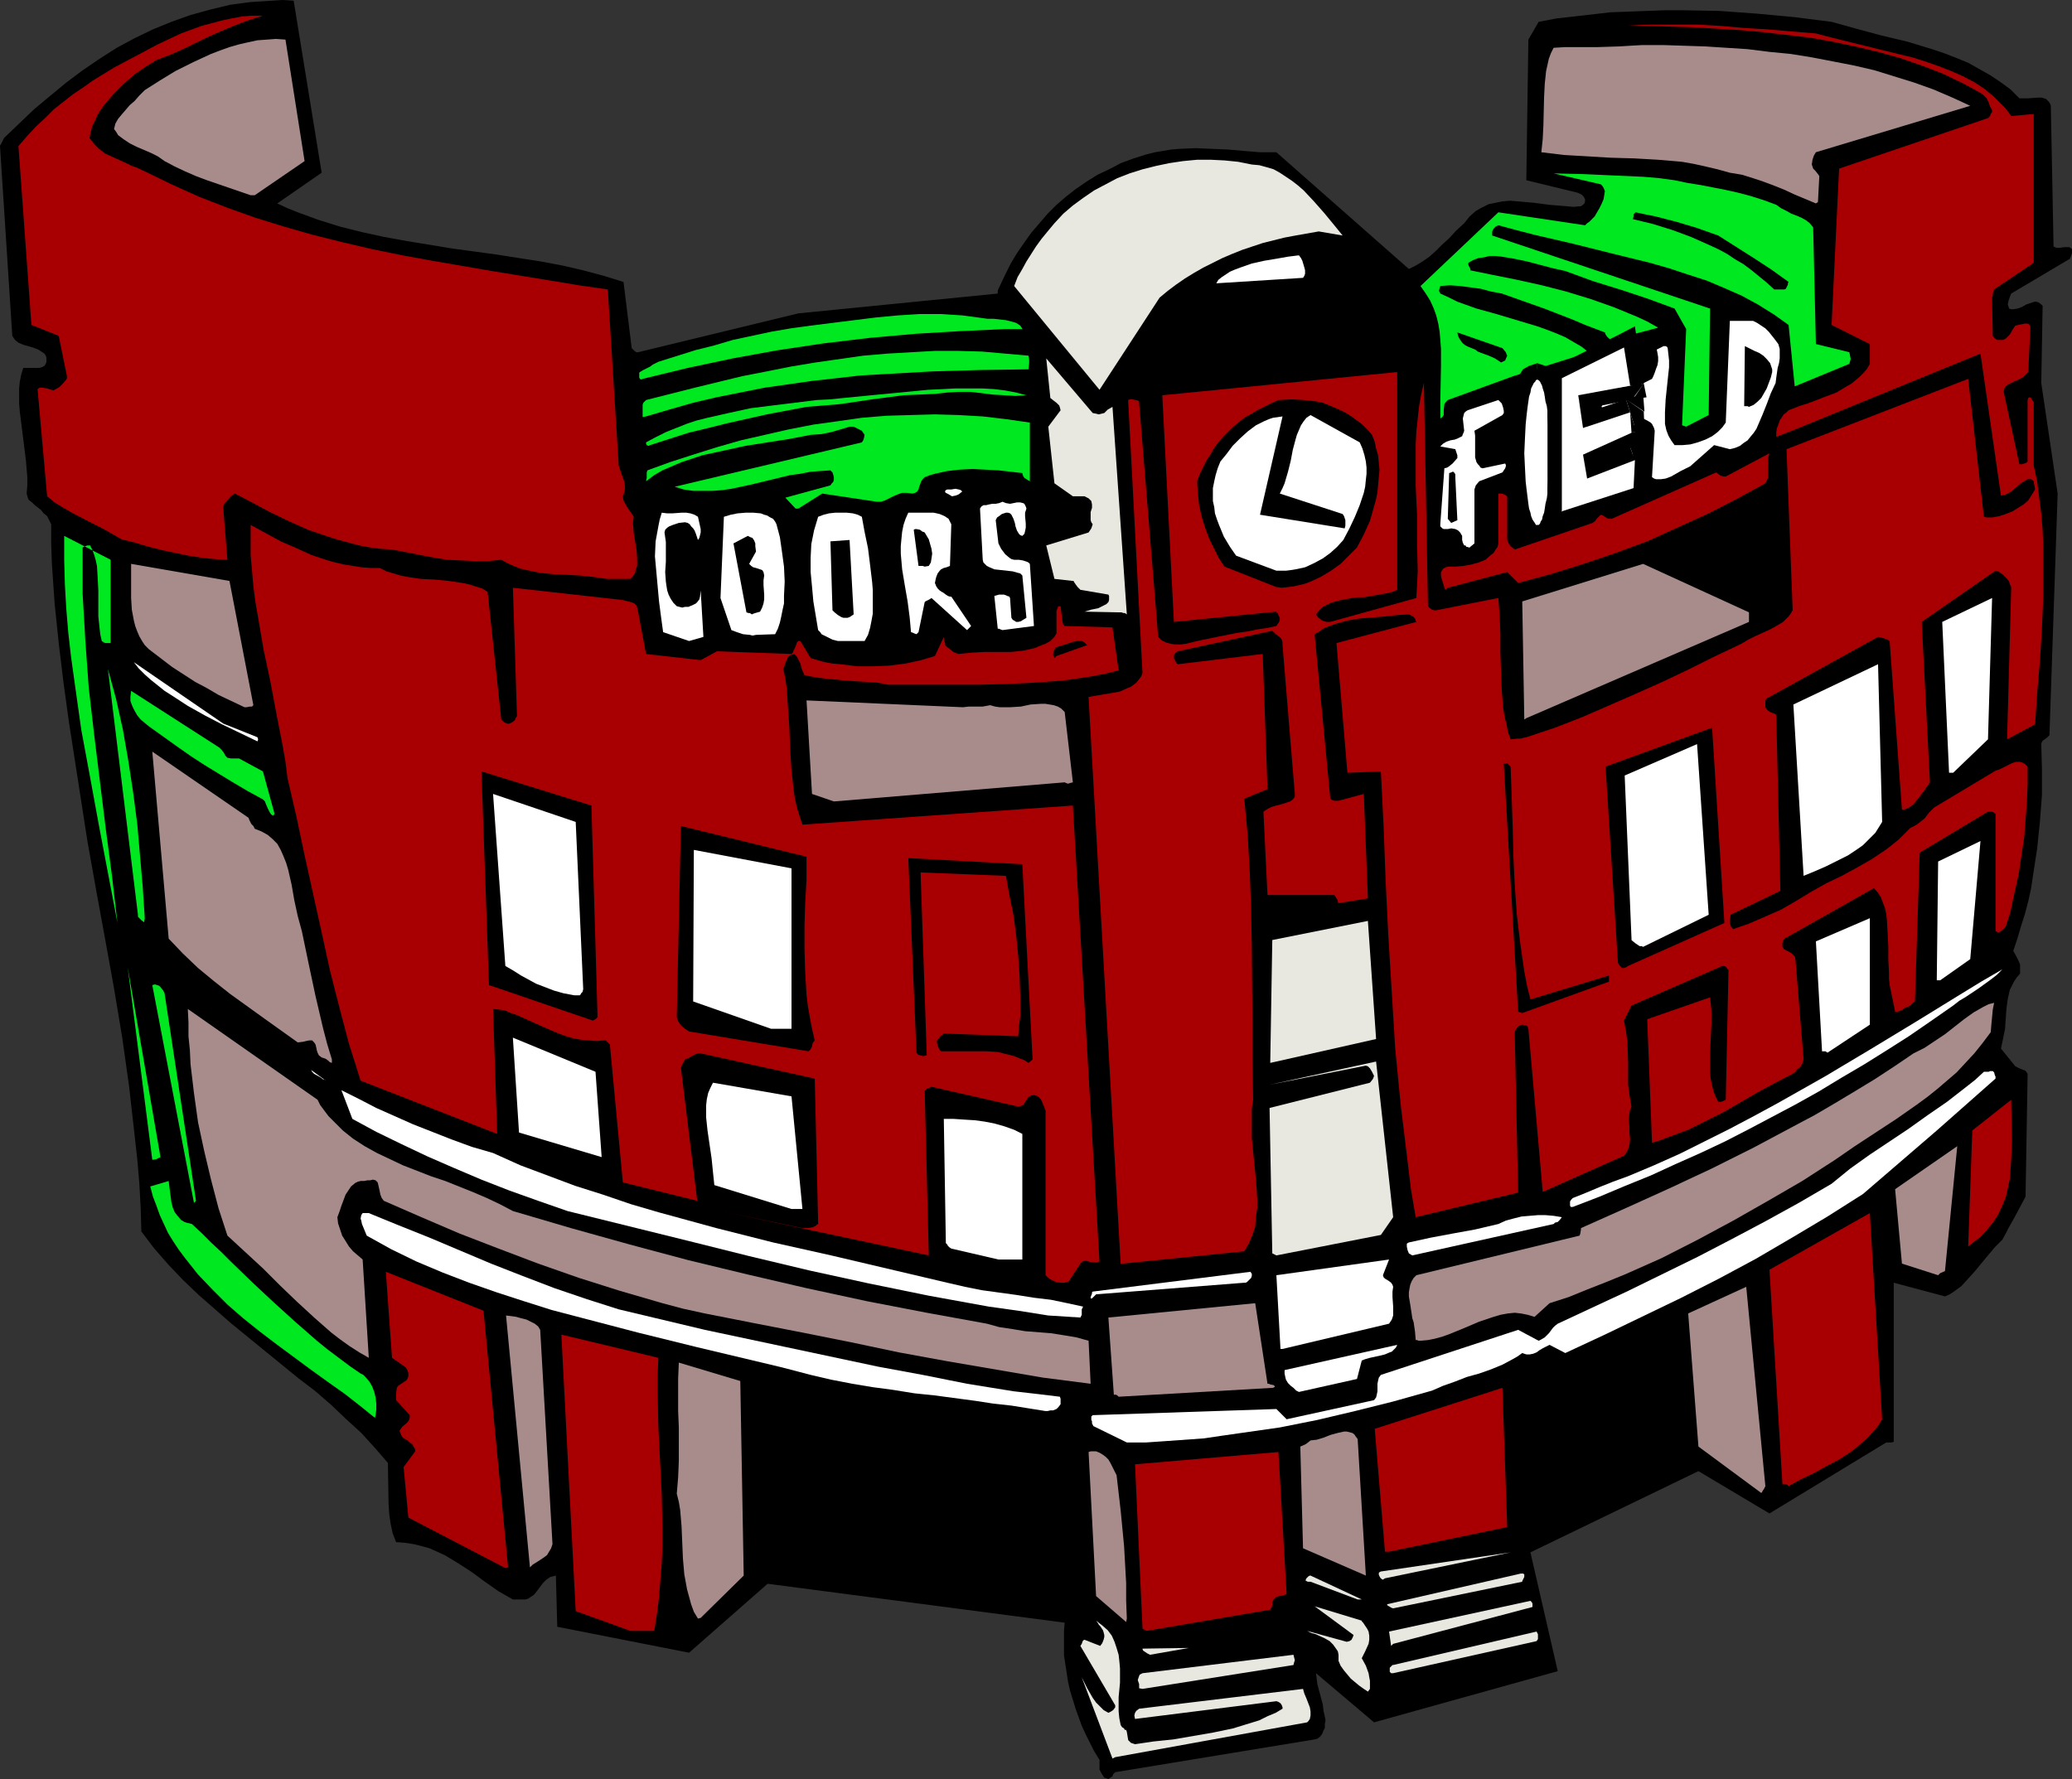<?xml version="1.0" encoding="UTF-8" standalone="no"?>
<svg
   version="1.0"
   width="129.724mm"
   height="111.408mm"
   id="svg118"
   sodipodi:docname="Coors Field.wmf"
   xmlns:inkscape="http://www.inkscape.org/namespaces/inkscape"
   xmlns:sodipodi="http://sodipodi.sourceforge.net/DTD/sodipodi-0.dtd"
   xmlns="http://www.w3.org/2000/svg"
   xmlns:svg="http://www.w3.org/2000/svg">
  <rect width="100%" height="100%" fill="#333333" stroke="none"/>
  <sodipodi:namedview
     id="namedview118"
     pagecolor="#ffffff"
     bordercolor="#000000"
     borderopacity="0.25"
     inkscape:showpageshadow="2"
     inkscape:pageopacity="0.0"
     inkscape:pagecheckerboard="0"
     inkscape:deskcolor="#d1d1d1"
     inkscape:document-units="mm" />
  <defs
     id="defs1">
    <pattern
       id="WMFhbasepattern"
       patternUnits="userSpaceOnUse"
       width="6"
       height="6"
       x="0"
       y="0" />
  </defs>
  <path
     style="fill:#000000;fill-opacity:1;fill-rule:evenodd;stroke:none"
     d="m 262.276,421.069 0.485,-0.323 0.485,-0.323 0.162,-0.485 0.485,-0.485 47.187,-7.756 0.646,-0.162 0.646,-0.485 0.485,-0.646 0.323,-0.808 0.323,-0.646 v -0.969 l 0.162,-0.808 -0.162,-0.808 -0.323,-1.454 -0.162,-1.454 -1.293,-4.847 -0.162,-1.293 -0.162,-1.293 13.736,11.634 43.47,-12.118 -6.464,-28.114 39.754,-19.228 16.806,10.018 27.634,-16.804 h 0.323 0.485 0.485 l 0.485,-0.162 v -37.647 l 12.12,3.232 1.131,-0.485 0.97,-0.646 1.778,-1.293 1.616,-1.777 1.616,-1.777 1.454,-1.777 1.616,-1.939 1.616,-1.939 1.778,-1.777 0.808,-1.454 0.646,-1.293 1.454,-2.585 1.293,-2.424 1.293,-2.424 0.485,-28.599 v -0.485 l -0.323,-0.485 -0.323,-0.323 -0.485,-0.162 -0.808,-0.323 -0.97,-0.485 -3.394,-4.201 0.485,-2.262 0.485,-2.424 0.162,-2.424 0.162,-2.262 0.323,-2.424 0.485,-2.1 0.485,-0.969 0.485,-0.969 0.646,-0.969 0.808,-0.969 v -0.646 -0.646 -0.808 l -0.323,-0.808 -0.646,-1.293 -0.646,-1.131 0.97,-2.908 0.808,-2.747 0.97,-3.07 0.808,-3.07 0.646,-2.908 0.485,-3.232 0.97,-6.301 0.646,-6.301 0.485,-6.301 v -6.301 l -0.162,-5.978 0.323,-0.646 0.485,-0.323 0.646,-0.485 0.485,-0.485 1.939,-57.198 -3.878,-26.175 0.323,-18.258 -0.485,-0.485 -0.485,-0.323 -0.485,-0.162 h -0.485 l -0.97,0.323 -0.97,0.323 -1.131,0.646 -0.97,0.323 -0.97,0.162 h -0.485 l -0.485,-0.162 -0.162,-0.485 -0.162,-0.485 0.162,-0.808 0.323,-0.969 0.323,-0.808 13.898,-8.24 0.323,-0.808 0.162,-0.485 v -0.646 -0.323 l -0.162,-0.162 -0.485,-0.323 h -0.485 -0.646 l -1.131,0.162 h -0.808 l -0.646,-0.323 -0.646,-33.285 -0.162,-0.485 -0.323,-0.485 -0.323,-0.323 -0.323,-0.323 -0.97,-0.323 h -0.97 l -2.262,0.162 h -1.131 -0.97 l -2.101,-2.1 -2.424,-1.777 -2.424,-1.616 -2.586,-1.454 -2.586,-1.454 -2.747,-1.131 -2.909,-1.131 -2.909,-0.969 -5.818,-1.777 -6.141,-1.454 -5.979,-1.616 -5.818,-1.616 -8.888,-1.131 -8.726,-0.808 -8.888,-0.646 -8.565,-0.162 h -4.363 l -4.363,0.162 -4.202,0.162 -4.363,0.162 -4.202,0.485 -4.202,0.485 -4.363,0.485 -4.202,0.808 -2.424,4.201 -0.485,33.285 11.958,2.908 0.485,0.162 0.646,0.323 0.485,0.485 0.323,0.646 v 0.485 l -0.162,0.485 -0.323,0.323 -0.485,0.323 -1.778,0.162 -1.778,-0.162 -3.878,-0.323 -3.717,-0.485 -3.717,-0.323 -1.939,-0.162 -1.778,0.162 -1.616,0.323 -1.616,0.323 -1.616,0.808 -1.454,0.808 -1.454,1.293 -0.646,0.808 -0.646,0.808 -1.939,1.777 -1.616,1.777 -1.616,1.454 -1.616,1.616 -1.454,1.293 -1.616,1.131 -1.616,0.969 -1.616,0.808 -31.35,-27.63 h -3.878 l -3.878,-0.323 -3.717,-0.323 -3.878,-0.162 -3.717,-0.162 -3.878,0.162 -1.939,0.162 -1.939,0.323 -1.939,0.323 -1.939,0.485 -3.07,0.969 -3.07,1.131 -2.747,1.454 -2.747,1.293 -2.586,1.616 -2.586,1.777 -2.262,1.777 -2.262,1.939 -2.101,2.1 -1.939,2.262 -1.939,2.262 -1.616,2.262 -1.778,2.585 -1.454,2.424 -1.293,2.585 -1.293,2.747 -0.323,0.646 -0.162,0.485 v 0.485 0.162 l -47.187,4.686 -37.976,9.21 h -0.323 l -0.485,-0.323 -0.323,-0.323 -0.323,-0.323 -1.939,-15.673 -4.686,-1.454 -4.848,-1.293 -4.848,-1.131 -5.171,-0.969 -5.171,-0.808 L 117.645,60.268 106.979,58.814 96.152,57.037 90.819,56.067 85.648,54.936 80.477,53.644 75.306,52.028 70.458,50.25 68.034,49.281 65.61,48.15 76.114,40.879 69.488,0.162 66.902,0 64.317,0.162 61.893,0.323 59.307,0.485 56.883,0.808 54.459,1.131 49.773,2.262 45.086,3.555 40.562,5.17 36.198,6.948 31.835,9.048 27.634,11.31 l -4.04,2.585 -4.04,2.747 -3.878,2.908 -3.717,3.07 L 8.08,25.852 4.525,29.245 0.97,32.639 0.646,33.285 0.323,33.931 0.162,34.254 0,34.416 v 0.162 l 2.909,44.918 0.323,0.485 0.323,0.485 0.808,0.646 1.131,0.485 1.131,0.323 1.131,0.323 1.293,0.485 0.97,0.646 0.485,0.323 0.323,0.485 0.162,0.485 v 0.969 l -0.162,0.485 -0.323,0.485 -0.646,0.323 -0.646,0.162 H 8.565 7.757 6.302 5.494 l -0.485,1.616 -0.323,1.616 -0.162,1.616 v 1.777 1.777 l 0.162,1.939 0.485,3.878 0.485,3.878 0.485,3.878 0.323,3.878 v 1.939 l -0.162,1.939 0.323,1.131 0.162,0.323 0.162,0.162 0.646,0.485 0.646,0.646 1.454,1.131 0.646,0.808 0.808,0.646 0.485,0.969 0.485,0.969 v 4.686 l 0.162,4.686 0.646,9.371 0.97,9.371 1.131,9.371 1.293,9.371 1.454,9.371 2.909,18.743 2.101,11.795 2.101,11.472 2.101,11.634 1.939,11.634 1.616,11.472 1.293,11.472 0.646,5.817 0.485,5.655 0.323,5.817 0.162,5.655 3.07,4.039 3.394,3.878 3.394,3.555 3.717,3.555 3.878,3.393 3.878,3.393 7.918,6.463 7.918,6.463 4.04,3.07 3.717,3.232 3.555,3.393 3.555,3.232 3.232,3.555 3.07,3.555 0.162,9.695 0.162,2.424 0.323,2.262 0.485,2.262 0.808,2.1 2.101,0.162 2.101,0.323 1.939,0.485 1.778,0.485 1.778,0.808 1.778,0.808 3.232,1.939 3.232,2.1 3.07,2.262 3.232,2.262 3.394,1.939 h 2.909 l 0.646,-0.162 0.485,-0.323 0.97,-0.646 0.646,-0.808 1.454,-1.939 0.808,-0.808 0.97,-0.646 0.646,-0.162 0.646,-0.162 0.323,12.118 31.189,6.14 18.584,-16.319 70.296,9.21 -0.162,1.939 v 1.939 1.939 1.939 l 0.323,2.1 0.323,2.1 0.323,2.1 0.485,2.1 1.293,4.201 1.454,4.039 0.97,2.1 0.97,1.939 0.97,1.939 1.293,2.1 v 1.293 0.969 l 0.485,0.969 0.323,0.485 0.323,0.485 z"
     id="path1" />
  <path
     style="fill:#e8e8e0;fill-opacity:1;fill-rule:evenodd;stroke:none"
     d="m 263.892,415.899 45.41,-8.24 0.323,-0.323 0.323,-0.485 0.162,-0.808 v -0.969 l -0.162,-0.969 -0.808,-2.1 -0.485,-1.131 -0.323,-1.131 -38.784,4.686 -0.646,0.485 -0.323,0.485 -0.162,0.646 0.162,0.808 33.451,-4.201 0.485,0.162 0.485,0.323 0.323,0.485 0.162,0.485 v 0.323 l -1.616,0.969 -1.939,0.808 -1.939,0.969 -2.101,0.646 -2.101,0.646 -2.101,0.646 -4.686,0.969 -4.686,0.808 -4.686,0.808 -4.686,0.485 -4.363,0.646 -0.485,-0.162 -0.485,-0.162 -0.323,-0.323 -0.323,-0.323 -0.162,-0.969 -0.162,-0.969 -0.162,-0.485 h -0.323 l -0.162,-0.323 -0.485,-0.323 -0.323,-0.485 -0.323,-1.616 -0.162,-1.616 v -3.393 l 0.323,-3.393 v -3.393 l -0.162,-1.777 -0.162,-1.454 -0.485,-1.616 -0.485,-1.454 -0.646,-1.454 -0.97,-1.293 -1.293,-1.131 -1.454,-1.131 0.485,0.646 0.162,0.323 0.323,0.323 0.646,0.969 0.162,0.485 0.162,0.646 v 0.485 l -0.162,0.646 -0.323,0.808 -0.485,0.646 -3.717,-1.454 -0.323,0.162 -0.162,0.323 -0.162,0.485 -0.323,0.485 8.242,14.057 v 0.485 l -0.485,0.646 -0.485,0.323 -0.646,0.323 -1.131,-0.646 -0.808,-0.808 -0.97,-0.969 -0.808,-1.131 -1.293,-2.262 -1.293,-2.585 7.272,19.228 z"
     id="path2" />
  <path
     style="fill:#e8e8e0;fill-opacity:1;fill-rule:evenodd;stroke:none"
     d="m 324.169,399.741 v -0.969 -0.969 l -0.162,-0.808 -0.162,-0.969 -0.646,-1.777 -0.97,-1.777 0.808,-1.616 0.808,-1.777 0.162,-0.969 v -0.969 l -0.162,-0.969 -0.323,-0.646 -0.323,-0.485 -0.646,-0.969 -0.323,-0.323 v -0.162 l -11.15,-3.393 9.211,6.786 -0.162,0.485 -0.323,0.646 -0.485,0.323 -0.646,0.162 -9.373,-2.585 0.97,0.485 1.131,0.323 2.101,0.969 1.131,0.646 0.808,0.808 0.808,1.131 0.323,0.485 0.162,0.808 v 1.454 l 0.485,1.131 0.808,1.131 0.808,0.969 0.808,0.969 1.939,1.616 1.131,0.808 0.97,0.646 z"
     id="path3" />
  <path
     style="fill:#e8e8e0;fill-opacity:1;fill-rule:evenodd;stroke:none"
     d="m 270.356,399.741 35.714,-5.655 0.162,-0.646 0.162,-0.485 -0.162,-0.646 -0.162,-0.646 -35.714,4.363 -0.646,0.323 -0.162,0.323 -0.162,0.485 -0.162,0.485 0.323,0.969 v 0.969 z"
     id="path4" />
  <path
     style="fill:#e8e8e0;fill-opacity:1;fill-rule:evenodd;stroke:none"
     d="m 329.664,396.025 33.936,-7.594 0.323,-0.485 v -0.485 -0.646 l -0.323,-0.646 -33.936,7.917 h -0.162 l -0.162,0.162 -0.485,0.485 v 0.323 0.323 0.323 l 0.323,0.323 z"
     id="path5" />
  <path
     style="fill:#e8e8e0;fill-opacity:1;fill-rule:evenodd;stroke:none"
     d="m 272.134,391.662 9.211,-1.616 -10.989,0.162 v 0.162 l 0.162,0.323 0.485,0.323 0.485,0.323 z"
     id="path6" />
  <path
     style="fill:#e8e8e0;fill-opacity:1;fill-rule:evenodd;stroke:none"
     d="m 329.664,389.077 32.966,-8.725 v -0.808 l -0.162,-0.323 -0.323,-0.323 -33.451,7.271 0.485,3.393 z"
     id="path7" />
  <path
     style="fill:#e8e8e0;fill-opacity:1;fill-rule:evenodd;stroke:none"
     d="m 292.496,387.784 10.342,-0.808 z"
     id="path8" />
  <path
     style="fill:#a80002;fill-opacity:1;fill-rule:evenodd;stroke:none"
     d="m 149.157,386.007 h 5.656 l 0.646,-4.039 0.485,-3.878 0.323,-4.039 0.323,-4.039 0.162,-4.039 v -4.039 l -0.162,-8.079 -0.808,-16.319 -0.162,-8.079 v -4.039 l 0.162,-4.039 -22.947,-5.494 3.394,65.439 z"
     id="path9" />
  <path
     style="fill:#a80002;fill-opacity:1;fill-rule:evenodd;stroke:none"
     d="m 271.326,386.007 29.25,-5.009 0.162,-0.323 0.162,-0.162 0.162,-0.646 v -0.646 l 0.162,-0.323 0.162,-0.323 0.323,-0.323 0.323,-0.323 0.808,-0.162 0.808,-0.162 0.808,-0.323 -1.939,-33.608 -33.936,2.908 1.778,38.94 z"
     id="path10" />
  <path
     style="fill:#a88c8c;fill-opacity:1;fill-rule:evenodd;stroke:none"
     d="m 266.64,383.099 -0.162,-4.201 v -4.201 l -0.485,-8.725 -0.808,-8.402 -0.485,-4.201 -0.485,-4.201 -0.485,-0.969 -0.485,-0.969 -0.485,-0.969 -0.485,-0.808 -0.646,-0.646 -0.646,-0.485 -0.808,-0.485 -0.808,-0.323 h -0.323 -0.97 l -0.485,0.162 1.778,34.093 7.11,6.14 z"
     id="path11" />
  <path
     style="fill:#a88c8c;fill-opacity:1;fill-rule:evenodd;stroke:none"
     d="m 165.801,382.937 10.181,-10.018 -0.808,-46.049 -14.544,-4.363 -0.162,3.716 v 7.756 l 0.162,3.878 v 7.917 l -0.162,3.878 -0.323,3.878 0.485,1.939 0.323,1.939 0.323,3.878 0.323,7.594 0.323,3.716 0.323,1.777 0.323,1.777 0.485,1.777 0.485,1.777 0.646,1.777 0.97,1.616 z"
     id="path12" />
  <path
     style="fill:#e8e8e0;fill-opacity:1;fill-rule:evenodd;stroke:none"
     d="m 329.664,380.675 30.542,-6.301 v -0.162 l 0.162,-0.323 0.323,-0.646 v -0.323 -0.323 l -0.323,-0.162 h -0.485 l -31.674,7.271 0.162,0.323 0.323,0.162 0.485,0.323 z"
     id="path13" />
  <path
     style="fill:#e8e8e0;fill-opacity:1;fill-rule:evenodd;stroke:none"
     d="m 321.26,378.575 h 0.97 l -12.12,-5.655 h -0.162 l -0.323,0.162 -0.485,0.485 -0.162,0.323 v 0.323 h 0.162 l 0.323,0.162 h 0.646 z"
     id="path14" />
  <path
     style="fill:#e8e8e0;fill-opacity:1;fill-rule:evenodd;stroke:none"
     d="m 327.724,373.566 29.734,-6.14 -30.704,4.524 -0.323,0.162 -0.162,0.162 v 0.162 0.323 l 0.323,0.646 0.323,0.323 0.323,0.162 z"
     id="path15" />
  <path
     style="fill:#a88c8c;fill-opacity:1;fill-rule:evenodd;stroke:none"
     d="m 323.2,372.919 -1.939,-32.315 -0.485,-0.646 -0.323,-0.485 -0.485,-0.323 -0.646,-0.162 -0.646,-0.162 h -0.646 l -1.454,0.323 -1.778,0.485 -1.616,0.646 -1.616,0.485 -1.454,0.162 -0.808,0.646 -0.485,0.323 -1.131,0.485 0.646,24.075 z"
     id="path16" />
  <path
     style="fill:#a80002;fill-opacity:1;fill-rule:evenodd;stroke:none"
     d="m 119.584,371.142 0.646,-0.162 -5.818,-60.753 -23.109,-9.21 1.454,20.359 2.101,1.454 1.131,0.808 0.323,0.485 0.323,0.808 v 0.808 l -0.162,0.485 -0.323,0.485 -0.485,0.323 -0.485,0.323 -0.97,0.646 -0.323,0.485 -0.162,1.293 v 0.808 0.808 l 3.232,3.555 v 0.646 l -0.162,0.485 -0.323,0.485 -0.323,0.323 -0.97,0.808 -0.323,0.485 -0.323,0.485 0.323,0.808 0.323,0.646 0.646,0.485 0.646,0.323 0.485,0.485 0.646,0.485 0.323,0.646 0.323,0.485 v 0.485 l -2.747,3.716 1.131,11.957 z"
     id="path17" />
  <path
     style="fill:#a88c8c;fill-opacity:1;fill-rule:evenodd;stroke:none"
     d="m 126.048,370.334 1.293,-0.808 1.454,-0.969 0.646,-0.485 0.485,-0.808 0.485,-0.808 0.323,-0.969 -2.909,-50.735 -0.485,-0.808 -0.808,-0.646 -0.97,-0.485 -0.97,-0.485 -1.293,-0.323 -1.131,-0.323 -2.424,-0.323 5.656,59.622 z"
     id="path18" />
  <path
     style="fill:#a80002;fill-opacity:1;fill-rule:evenodd;stroke:none"
     d="m 328.694,367.264 27.957,-5.817 -1.131,-32.962 -30.219,9.695 2.424,29.084 z"
     id="path19" />
  <path
     style="fill:#a88c8c;fill-opacity:1;fill-rule:evenodd;stroke:none"
     d="m 416.766,353.369 0.162,-0.162 0.162,-0.323 0.323,-0.485 0.162,-0.323 0.162,-0.323 -4.525,-47.18 -13.736,6.301 2.424,31.507 z"
     id="path20" />
  <path
     style="fill:#a80002;fill-opacity:1;fill-rule:evenodd;stroke:none"
     d="m 423.23,351.753 2.909,-1.616 3.07,-1.454 2.909,-1.616 3.07,-1.616 2.747,-1.777 1.454,-1.131 1.293,-1.131 1.293,-1.131 1.131,-1.293 1.293,-1.454 0.97,-1.616 -2.909,-48.796 -23.755,13.411 3.07,50.735 h 0.808 l 0.323,0.162 z"
     id="path21" />
  <path
     style="fill:#ffffff;fill-opacity:1;fill-rule:evenodd;stroke:none"
     d="m 266.64,341.412 h 4.525 l 4.686,-0.323 9.05,-0.646 4.363,-0.646 4.525,-0.646 9.05,-1.293 8.888,-1.777 8.888,-2.1 9.05,-2.262 9.211,-2.585 2.586,-1.131 2.747,-0.969 2.909,-1.131 2.909,-0.808 2.747,-0.969 2.747,-1.131 2.424,-1.293 1.131,-0.646 1.131,-0.808 0.485,0.162 0.485,0.162 h 0.808 l 0.808,-0.162 0.808,-0.323 0.646,-0.485 0.808,-0.485 0.646,-0.323 0.97,-0.485 3.717,1.939 9.373,-4.363 9.05,-4.363 9.05,-4.363 8.888,-4.524 8.726,-4.686 8.565,-5.009 8.403,-5.009 8.403,-5.332 17.453,-15.027 13.898,-12.28 v -0.485 l -0.162,-0.323 -0.162,-0.646 -0.162,-0.162 -0.162,-0.162 h -0.646 l -0.323,0.162 h -0.323 -0.808 l -2.101,1.939 -2.262,1.777 -4.363,3.393 -4.686,3.232 -4.525,3.232 -9.211,6.14 -4.525,3.232 -4.363,3.555 -7.757,4.524 -7.918,4.363 -7.918,4.201 -8.08,4.201 -8.242,4.039 -8.242,4.039 -16.645,7.756 -0.646,0.485 -0.485,0.485 -0.97,1.293 -0.97,0.969 -0.808,0.485 -0.646,0.323 -4.848,-2.585 -32.482,10.664 -0.485,0.646 -0.162,0.646 -0.162,0.808 v 1.777 l -0.162,0.808 -0.162,0.646 -0.485,0.646 -20.685,4.524 -2.424,-2.424 -43.47,1.454 -0.323,0.323 v 0.323 0.485 l 0.162,0.323 v 0.485 l 0.323,0.646 z"
     id="path22" />
  <path
     style="fill:#00e81f;fill-opacity:1;fill-rule:evenodd;stroke:none"
     d="m 88.88,334.949 0.162,-1.293 v -1.454 l -0.162,-1.454 -0.323,-1.293 -0.485,-1.293 -0.646,-1.131 -0.97,-1.131 -0.485,-0.485 -0.646,-0.323 -2.586,-1.777 -2.586,-1.939 -2.586,-1.939 -2.586,-2.1 -5.171,-4.524 -5.171,-4.686 -5.01,-4.686 -5.01,-4.847 -2.262,-2.262 -2.424,-2.262 -2.262,-2.262 -2.262,-2.1 -0.646,-0.162 -0.646,-0.162 -0.485,-0.162 -0.808,-0.485 -0.808,-0.969 -0.646,-0.808 -0.485,-1.131 -0.323,-1.293 -0.323,-2.424 -0.162,-1.293 -0.162,-1.293 -4.363,1.293 0.646,2.424 0.808,2.1 0.808,2.262 0.97,2.1 0.97,2.1 1.293,2.1 1.293,1.939 1.454,1.939 3.07,3.878 3.394,3.555 3.555,3.555 3.717,3.232 4.04,3.232 4.04,3.07 8.08,5.978 4.04,2.908 3.878,2.747 3.717,2.908 3.394,2.747 z"
     id="path23" />
  <path
     style="fill:#ffffff;fill-opacity:1;fill-rule:evenodd;stroke:none"
     d="m 247.409,333.979 h 0.485 l 0.646,-0.162 h 0.646 l 0.808,-0.323 0.485,-0.485 0.485,-0.646 v -0.323 -0.485 -0.485 l -0.162,-0.485 -5.333,-0.646 -5.656,-0.646 -10.989,-1.777 -10.504,-2.1 -10.504,-1.939 -20.523,-4.363 -20.523,-4.363 -10.181,-2.424 -10.181,-2.424 -7.595,-2.424 -7.595,-2.585 -7.595,-2.908 -7.434,-2.908 -14.544,-6.14 -7.272,-2.908 -7.11,-2.908 h -1.454 l -0.323,0.485 -0.162,0.808 0.162,0.485 0.162,0.808 1.131,2.747 5.818,3.232 5.979,2.908 6.141,2.585 6.302,2.424 6.464,2.262 6.464,2.1 6.626,2.1 6.787,1.777 13.574,3.555 13.736,3.393 13.574,3.232 6.787,1.616 6.787,1.777 4.848,1.131 5.01,0.969 4.848,0.808 4.848,0.646 5.01,0.808 4.686,0.485 4.848,0.646 4.848,0.646 4.202,0.646 4.363,0.485 4.04,0.646 z"
     id="path24" />
  <path
     style="fill:#a88c8c;fill-opacity:1;fill-rule:evenodd;stroke:none"
     d="m 264.7,330.586 36.36,-2.1 h 0.162 l 0.323,-0.162 0.162,-0.162 -0.162,-0.162 -0.162,-0.162 -0.808,-0.162 -0.323,-0.162 h -0.323 l -2.909,-19.066 -34.744,3.393 1.293,18.258 h 0.485 l 0.323,0.162 z"
     id="path25" />
  <path
     style="fill:#ffffff;fill-opacity:1;fill-rule:evenodd;stroke:none"
     d="m 307.363,329.455 13.736,-3.07 1.131,-4.363 0.808,-0.323 1.131,-0.323 2.262,-0.485 1.293,-0.323 1.131,-0.485 0.485,-0.162 0.485,-0.485 0.485,-0.485 0.323,-0.646 -26.664,5.978 v 0.808 l 0.162,0.808 0.162,0.646 0.485,0.808 0.646,0.646 0.646,0.485 0.646,0.646 z"
     id="path26" />
  <path
     style="fill:#a88c8c;fill-opacity:1;fill-rule:evenodd;stroke:none"
     d="m 258.075,327.516 -0.485,-10.179 -2.909,-0.808 -2.909,-0.485 -3.07,-0.485 -6.141,-0.485 -2.909,-0.485 -3.232,-0.485 -2.909,-0.808 -14.221,-2.585 -14.221,-2.747 -14.221,-3.07 -13.898,-3.232 -14.059,-3.393 -13.898,-3.716 -13.898,-3.878 -13.736,-4.039 -3.07,-1.616 -3.07,-1.454 -3.394,-1.454 -3.232,-1.293 -3.232,-1.293 -3.394,-1.131 -6.626,-2.585 -3.07,-1.454 -3.07,-1.454 -2.909,-1.616 -2.747,-1.777 -2.424,-1.939 -2.262,-2.262 -1.131,-1.131 -0.97,-1.293 -0.97,-1.293 -0.646,-1.293 -30.704,-21.49 0.162,3.232 v 3.232 l 0.323,3.232 0.162,3.393 0.808,6.786 0.97,6.948 1.454,6.786 1.616,6.786 1.778,6.786 2.101,6.463 4.202,3.878 4.202,3.878 4.04,4.039 4.04,3.878 4.04,3.716 4.04,3.555 2.101,1.616 2.262,1.616 2.262,1.454 2.262,1.293 -1.454,-23.267 v 0 l -1.131,-0.969 -1.131,-0.969 -0.97,-1.131 -0.808,-1.293 -0.808,-1.293 -0.485,-1.454 -0.485,-1.454 -0.162,-1.454 0.485,-1.293 0.485,-1.454 0.97,-2.585 0.646,-0.969 0.646,-0.969 0.97,-0.808 0.646,-0.323 0.646,-0.162 h 0.808 l 0.808,-0.162 h 0.646 l 0.646,-0.162 0.646,0.162 0.485,0.485 0.162,0.646 0.323,1.454 0.162,0.808 0.323,0.808 0.485,0.646 8.888,3.878 9.05,3.878 9.211,3.555 9.373,3.555 9.696,3.393 9.696,3.07 10.019,2.908 4.848,1.293 5.171,1.131 11.474,2.262 11.635,2.262 11.312,2.262 11.474,2.424 11.474,2.1 11.312,1.939 11.312,1.939 z"
     id="path27" />
  <path
     style="fill:#ffffff;fill-opacity:1;fill-rule:evenodd;stroke:none"
     d="m 303.484,319.276 25.21,-5.978 0.646,-0.969 0.323,-0.969 v -1.131 -0.969 l -0.162,-2.262 v -1.293 l 0.162,-1.131 -0.162,-0.485 -0.323,-0.485 -0.646,-0.485 -0.808,-0.485 -0.323,-0.323 -0.162,-0.485 1.454,-3.716 -26.664,3.716 0.97,17.45 z"
     id="path28" />
  <path
     style="fill:#a88c8c;fill-opacity:1;fill-rule:evenodd;stroke:none"
     d="m 336.128,317.337 1.778,-0.162 1.616,-0.323 1.778,-0.485 1.778,-0.646 3.555,-1.454 3.394,-1.454 3.394,-1.131 1.616,-0.485 1.778,-0.323 1.616,-0.162 1.454,0.162 1.616,0.323 1.616,0.485 3.555,-3.232 4.525,-1.454 4.363,-1.777 4.525,-1.777 4.363,-1.777 8.726,-3.878 8.565,-4.363 8.403,-4.524 8.242,-4.686 8.08,-4.686 7.757,-5.009 4.686,-3.232 9.858,-6.463 4.848,-3.393 2.424,-1.777 2.424,-1.939 2.262,-1.939 2.262,-1.939 2.101,-2.262 2.101,-2.262 1.939,-2.424 1.939,-2.585 0.162,-1.939 0.323,-3.393 0.323,-1.616 -1.293,0.323 -1.293,0.646 -2.262,1.293 -2.262,1.616 -2.262,1.777 -2.262,1.777 -2.424,1.616 -2.424,1.616 -1.293,0.646 -1.293,0.646 -4.525,3.07 -4.686,3.07 -4.525,2.747 -4.848,2.908 -4.686,2.747 -4.848,2.585 -9.696,5.17 -10.019,5.009 -10.019,4.686 -10.342,4.686 -10.504,4.686 v 0.323 l -0.162,0.969 -0.162,0.485 -38.622,9.371 -0.646,0.646 -0.485,0.808 -0.323,0.808 -0.162,0.808 -0.162,0.969 v 0.969 l 0.323,1.939 0.323,2.1 0.162,1.131 0.323,0.969 0.323,2.262 0.162,1.939 h 0.323 l 0.323,0.162 z"
     id="path29" />
  <path
     style="fill:#ffffff;fill-opacity:1;fill-rule:evenodd;stroke:none"
     d="m 248.056,311.359 7.595,0.485 0.323,-0.646 v -0.485 -0.808 l 0.162,-0.323 0.162,-0.323 -3.717,-0.808 -3.878,-0.808 -4.04,-0.485 -4.04,-0.646 -8.242,-1.131 -4.04,-0.808 -4.202,-0.969 -13.736,-3.232 -13.736,-3.232 -13.736,-3.07 -13.413,-3.393 -13.574,-3.716 -6.626,-1.939 -6.626,-2.262 -6.626,-2.1 -6.464,-2.424 -6.464,-2.424 -6.464,-2.908 -5.01,-1.454 -4.848,-1.777 -4.525,-1.777 -4.525,-1.777 -4.363,-1.939 -4.363,-1.939 -4.04,-2.1 -4.202,-2.1 2.586,6.786 5.656,3.07 5.979,2.908 6.141,2.908 6.302,2.747 6.464,2.747 6.626,2.585 6.787,2.424 6.949,2.424 14.382,3.555 14.382,3.555 14.221,3.555 14.221,3.393 14.059,3.07 14.221,2.908 7.11,1.293 7.11,1.293 6.949,0.969 z"
     id="path30" />
  <path
     style="fill:#ffffff;fill-opacity:1;fill-rule:evenodd;stroke:none"
     d="m 259.368,306.35 35.067,-2.747 v 0 h 0.323 l 0.323,-0.162 0.646,-0.646 0.323,-0.323 0.162,-0.485 v -0.485 l -0.323,-0.485 -37.33,4.686 -0.162,0.162 v 0.323 l -0.323,0.808 v 0.323 h 0.323 l 0.162,-0.162 0.162,-0.162 0.323,-0.323 z"
     id="path31" />
  <path
     style="fill:#a80002;fill-opacity:1;fill-rule:evenodd;stroke:none"
     d="m 250.965,303.603 h 0.323 0.646 l 0.485,-0.162 0.485,-0.162 2.747,-4.201 0.485,-0.485 0.485,-0.162 h 0.485 l 0.485,0.162 0.646,0.162 h 0.646 0.646 l 0.646,-0.162 -6.302,-107.933 -63.994,4.524 -0.646,-1.939 -0.646,-2.1 -0.485,-2.1 -0.323,-2.262 -0.485,-4.524 -0.323,-4.847 -0.162,-4.847 -0.323,-4.847 -0.323,-4.847 -0.323,-2.262 -0.485,-2.262 0.646,-1.777 0.323,-0.646 v -0.162 0 l 0.162,-0.323 0.485,-0.323 0.485,-0.162 0.485,-0.162 0.485,0.485 0.323,0.485 0.646,1.293 0.162,0.646 0.162,0.646 0.646,1.454 2.424,0.485 2.424,0.323 5.01,0.485 2.424,0.162 2.586,0.162 2.424,0.162 2.586,0.485 h 7.11 13.898 l 6.787,-0.162 6.626,-0.323 6.787,-0.485 3.394,-0.485 3.232,-0.485 3.394,-0.646 3.232,-0.808 -1.454,-10.179 -11.312,-0.323 -0.323,-0.323 -0.162,-0.485 -0.162,-1.293 -0.162,-1.293 -0.162,-1.293 h -0.323 l -0.323,0.162 v 0.162 l -0.162,0.323 -0.162,0.485 v 0.485 1.293 2.585 0.969 l -0.323,0.485 -0.162,0.323 -0.97,0.969 -1.131,0.646 -1.293,0.485 -1.131,0.485 -1.293,0.323 -1.454,0.323 -2.909,0.323 h -6.302 l -3.07,0.162 -3.232,0.323 -1.131,-0.485 -0.808,-0.646 -0.646,-0.485 -0.485,-0.485 v -0.323 l -0.162,-0.485 -0.162,-0.485 v -0.646 l -2.101,4.524 -1.616,0.485 -1.616,0.485 -3.717,0.808 -3.717,0.485 -3.878,0.162 h -3.878 l -3.878,-0.485 -1.939,-0.162 -1.778,-0.323 -1.778,-0.485 -1.616,-0.485 -2.424,-4.039 h -0.485 l -0.323,0.323 -0.162,0.485 -0.162,0.485 -0.485,0.969 -0.162,0.485 -0.323,0.323 -17.614,-0.646 -3.878,2.1 -12.928,-1.454 -1.939,-10.341 -0.162,-0.646 -0.162,-0.485 -0.323,-0.323 -0.485,-0.323 -1.131,-0.323 -1.293,-0.323 -26.018,-2.908 0.97,30.376 -0.323,0.485 -0.162,0.485 -0.646,0.485 -0.646,0.323 h -0.485 l -0.485,-0.162 -0.485,-0.323 -0.485,-0.485 -3.232,-30.215 -1.293,-0.808 -1.616,-0.485 -1.454,-0.485 -1.616,-0.323 -3.232,-0.485 -3.232,-0.323 -3.394,-0.162 -3.232,-0.485 -1.616,-0.323 -1.616,-0.485 -1.616,-0.485 -1.616,-0.808 h -2.101 l -2.262,-0.162 -1.939,-0.323 -2.101,-0.323 -2.101,-0.485 -1.778,-0.485 -3.878,-1.293 -3.555,-1.616 -3.717,-1.616 -3.555,-1.939 -3.555,-1.939 v 3.555 3.555 l 0.323,3.716 0.323,3.716 0.485,3.716 0.646,3.716 1.293,7.594 1.616,7.594 1.454,7.756 1.454,7.433 0.646,3.716 0.485,3.878 2.101,9.048 1.939,9.21 4.04,18.258 1.939,8.887 2.262,8.887 2.262,8.564 2.747,8.725 32.32,12.603 -0.97,-29.569 1.454,0.162 1.293,0.162 1.454,0.646 1.454,0.485 3.232,1.454 3.232,1.454 3.394,1.454 1.778,0.646 1.616,0.485 1.778,0.323 1.939,0.162 1.778,0.162 1.778,-0.162 h 0.485 l 0.323,0.323 0.646,0.646 3.07,32.639 17.614,4.363 -3.878,-31.507 0.162,-0.323 0.162,-0.485 0.323,-0.485 0.323,-0.646 0.808,-0.323 0.323,-0.162 0.485,-0.323 0.97,-0.485 0.485,-0.162 h 0.646 l 26.987,5.978 0.808,34.416 -0.323,0.162 -0.323,0.323 -0.808,0.323 -1.131,0.162 h -1.131 l -19.23,-4.039 49.126,10.502 -0.97,-38.94 0.162,-0.162 0.323,-0.323 1.131,-0.485 20.523,4.686 0.646,-0.162 0.485,-0.162 0.646,-0.969 0.646,-0.969 0.485,-0.323 0.808,-0.162 0.485,0.162 0.485,0.162 0.485,0.485 0.323,0.485 0.485,1.131 0.485,1.293 v 38.94 l 0.323,0.323 0.323,0.323 0.808,0.485 0.97,0.485 z"
     id="path32" />
  <path
     style="fill:#a88c8c;fill-opacity:1;fill-rule:evenodd;stroke:none"
     d="m 459.105,301.341 1.131,-0.485 2.909,-29.569 -14.706,10.179 1.616,17.612 8.565,2.747 z"
     id="path33" />
  <path
     style="fill:#a80002;fill-opacity:1;fill-rule:evenodd;stroke:none"
     d="m 265.67,299.079 28.765,-2.908 1.131,-1.939 0.808,-1.939 0.646,-1.939 0.162,-2.262 0.323,-2.1 v -2.262 l -0.162,-2.424 -0.162,-2.262 -0.485,-4.847 -0.485,-4.847 v -2.262 -2.424 -2.262 l 0.323,-2.1 -0.162,-9.21 v -9.048 l -0.162,-17.935 -0.162,-9.048 -0.323,-8.725 -0.485,-8.725 -0.808,-8.564 5.494,-2.262 -1.131,-31.992 -20.038,2.424 -0.323,-0.162 -0.162,-0.323 -0.485,-0.969 v -0.646 l 0.323,-0.485 0.323,-0.323 0.323,-0.162 22.301,-4.847 0.646,0.646 0.808,0.646 0.485,0.323 0.323,0.485 0.162,0.646 v 0.646 l 2.909,35.224 v 0.646 l -0.323,0.485 -0.323,0.323 -0.485,0.323 -0.97,0.323 -0.97,0.323 -1.293,0.323 -1.131,0.323 -0.97,0.485 -0.485,0.323 -0.485,0.323 0.97,19.712 h 15.837 l 0.485,0.808 0.323,0.485 v 0.323 l 0.162,0.323 6.949,-1.131 -0.97,-24.721 -5.979,1.616 h -0.97 l -0.485,-0.162 -0.485,-0.323 -3.717,-38.94 1.131,-0.646 1.131,-0.808 1.293,-0.485 1.293,-0.485 2.909,-0.808 2.909,-0.485 5.979,-0.485 2.909,-0.323 2.747,-0.162 0.97,0.485 0.485,0.485 0.162,0.485 0.162,0.323 -18.907,5.009 2.586,30.7 7.918,-0.323 0.646,12.926 0.485,13.088 0.646,13.088 0.808,13.249 0.808,13.249 1.293,13.249 1.616,13.249 0.808,6.786 1.131,6.625 24.24,-5.817 -0.808,-37.971 0.162,-0.485 0.323,-0.485 0.485,-0.485 0.323,-0.162 0.485,-0.162 0.485,0.162 h 0.485 l 0.323,0.323 0.162,0.485 3.394,38.617 19.23,-8.564 0.485,-0.646 0.323,-0.485 0.323,-0.808 0.162,-0.646 0.162,-1.293 -0.162,-1.616 v -1.454 l -0.162,-1.616 0.162,-1.454 0.162,-0.808 0.323,-0.808 -0.485,-2.747 -0.323,-2.585 v -5.009 l -0.162,-5.009 -0.323,-2.424 -0.485,-2.585 1.778,-3.555 21.493,-9.371 h 0.323 l 0.485,0.162 0.646,0.808 -0.646,30.7 -0.646,0.323 -0.485,0.162 h -0.646 l -0.646,-1.293 -0.485,-1.293 -0.323,-1.293 -0.323,-1.454 -0.162,-1.454 v -1.616 -3.232 l 0.162,-3.393 0.162,-3.232 v -3.393 l -0.162,-1.616 -0.162,-1.454 -14.867,5.17 1.131,29.245 2.101,-0.646 2.101,-0.808 4.363,-1.616 4.202,-2.1 4.202,-2.1 8.08,-4.686 4.202,-2.262 4.04,-2.1 0.646,-0.485 0.323,-0.485 0.808,-0.646 0.485,-0.808 0.323,-0.969 -1.939,-23.752 -0.162,-0.646 -0.323,-0.323 -0.323,-0.323 -0.485,-0.323 -0.97,-0.485 -0.485,-0.323 -0.323,-0.485 v -0.969 l 0.162,-0.485 0.323,-0.485 21.17,-11.957 0.97,1.131 0.646,0.969 0.485,1.293 0.485,1.293 0.323,1.454 0.162,1.454 0.162,2.908 0.162,3.232 v 3.07 l 0.162,3.232 v 1.454 l 0.162,1.454 1.293,6.301 h 0.485 l 0.646,-0.162 0.646,-0.323 0.323,-0.323 0.485,-0.162 0.97,-0.485 h 0.162 l 0.162,-0.323 0.323,-0.323 0.485,-0.323 1.131,-35.224 16.16,-9.695 h 0.97 l 0.323,0.162 0.485,0.323 v 27.791 l 0.323,0.162 0.323,0.162 0.323,-0.162 0.323,-0.162 0.646,-0.485 0.485,-0.646 0.323,-0.969 0.323,-0.969 0.323,-0.969 0.162,-0.646 0.97,-4.524 0.97,-4.363 0.646,-4.363 0.646,-4.201 0.323,-4.201 0.323,-4.201 0.162,-4.201 v -4.201 l -0.485,-0.485 -0.485,-0.323 -0.323,-0.162 -0.485,-0.162 h -0.97 l -0.97,0.323 -0.97,0.485 -1.939,0.969 -0.97,0.323 -14.544,8.725 -1.131,1.131 -1.131,1.454 -0.808,0.646 -0.808,0.646 -0.808,0.485 -0.97,0.485 -1.454,1.454 -1.293,1.293 -1.616,1.293 -1.454,1.131 -3.394,2.262 -3.394,1.939 -3.555,1.939 -3.717,1.777 -3.717,2.1 -3.717,2.262 -3.394,1.939 -3.717,1.616 -3.717,1.616 -3.717,1.293 -0.485,-0.485 -0.323,-0.808 v -0.969 l 0.162,-0.969 V 216.513 l 11.797,-5.655 -0.97,-41.364 -0.162,-0.485 -0.485,-0.162 -0.808,-0.323 -0.485,-0.323 -0.323,-0.323 -0.323,-0.485 v -0.646 -0.485 -0.485 l 0.323,-0.485 0.646,-0.323 25.694,-14.219 0.808,0.162 1.454,0.485 0.485,0.323 2.909,39.909 v 0 h 0.485 l 0.485,-0.162 0.97,-0.485 0.808,-0.646 0.808,-0.969 1.616,-2.1 1.454,-2.1 -1.939,-37.971 17.453,-12.118 0.646,0.162 0.485,0.323 0.646,0.485 0.485,0.485 0.485,0.485 0.485,0.646 0.162,0.646 0.323,0.646 -0.97,36.032 6.626,-3.555 0.485,-7.271 0.646,-7.594 0.485,-7.756 0.323,-7.756 v -7.917 -3.878 l -0.162,-3.878 -0.323,-3.878 -0.485,-3.716 -0.485,-3.878 -0.808,-3.716 V 95.169 l -0.162,-0.162 -0.162,-0.323 -0.323,-0.485 -0.162,-0.162 h -0.162 l -0.323,0.162 -0.162,0.485 v 14.542 l -0.323,0.323 -0.485,0.162 -0.485,0.162 h -0.646 l -3.717,-17.127 0.162,-0.808 0.323,-0.485 0.646,-0.485 0.646,-0.323 0.646,-0.323 0.808,-0.323 0.646,-0.323 0.808,-0.485 0.162,-0.162 0.162,-0.162 0.808,-0.808 0.485,-10.179 v -0.323 -0.323 l -0.323,-0.485 -0.323,-0.162 h -0.646 l -2.262,0.485 -0.323,0.485 -0.323,0.485 -0.646,1.131 -0.485,0.485 -0.485,0.485 -0.646,0.323 h -0.808 -0.485 l -0.323,-0.162 -0.485,-0.323 -0.323,-0.485 -0.162,-9.048 0.162,-0.485 v -0.485 l 0.323,-0.969 9.373,-6.301 V 26.983 l -5.333,0.485 -0.808,-1.131 -0.97,-1.131 -2.101,-2.1 -2.262,-1.939 -2.424,-1.616 -2.747,-1.454 -2.909,-1.293 -2.909,-1.131 -3.232,-1.131 -3.07,-0.969 -3.394,-0.808 -13.09,-3.232 -3.232,-0.808 -3.07,-0.808 -5.818,-0.485 -5.656,-0.485 -5.494,-0.323 -5.494,-0.485 -5.494,-0.323 h -5.494 -5.494 l -5.494,0.162 5.01,0.162 5.171,0.162 5.333,0.162 5.333,0.323 5.494,0.323 5.494,0.485 5.494,0.646 5.494,0.646 5.494,0.969 5.333,1.131 5.494,1.293 5.171,1.454 5.171,1.777 5.01,1.939 4.686,2.262 2.424,1.293 2.262,1.293 0.485,0.485 0.485,0.485 0.485,0.969 0.323,0.969 0.485,0.808 v 0.485 l -0.323,0.485 -0.162,0.485 -0.485,0.485 -35.229,11.957 -1.778,37.001 9.05,4.524 v 4.686 l -0.646,1.131 -0.808,0.969 -0.97,0.969 -0.97,0.808 -0.97,0.808 -1.131,0.646 -2.424,1.454 -2.586,0.969 -2.909,1.131 -1.293,0.485 -1.616,0.485 -2.909,1.131 -0.485,0.485 -0.646,0.485 -0.97,1.454 -0.323,0.969 -0.323,0.808 -0.162,0.969 v 1.131 l 4.525,-1.777 43.794,-17.935 4.848,33.608 0.808,-0.162 0.808,-0.323 0.808,-0.485 0.808,-0.646 1.454,-1.293 0.808,-0.485 0.808,-0.485 h 0.808 l 0.323,0.162 0.323,0.323 v 0.323 l 0.162,0.646 0.162,0.969 -0.808,1.293 -0.808,1.293 -1.131,0.969 -1.293,0.808 -1.293,0.808 -1.616,0.646 -1.454,0.485 -1.778,0.323 h -0.646 -0.646 l -0.485,-0.162 h -0.162 l -3.717,-32.639 -42.986,16.642 1.454,38.132 -0.485,0.808 -0.485,0.646 -1.293,1.293 -1.616,0.969 -1.454,0.808 -3.555,1.616 -1.616,0.808 -1.616,0.969 -6.464,3.07 -6.141,3.07 -6.141,2.908 -6.141,2.747 -6.302,2.747 -6.302,2.747 -6.626,2.585 -3.394,1.131 -3.394,1.131 -0.808,0.162 -0.485,0.162 h -0.808 l -1.616,0.162 -0.646,-1.777 -0.323,-1.777 -0.485,-1.939 -0.323,-2.1 -0.323,-4.039 -0.162,-4.363 -0.162,-4.524 v -4.363 l -0.162,-4.363 -0.323,-4.201 -14.706,2.908 h -0.485 l -0.485,-0.162 -0.485,-0.323 -0.485,-0.485 -0.97,-52.836 -0.646,2.747 -0.485,2.747 -0.323,2.908 -0.323,3.07 -0.162,3.07 v 3.232 6.625 l 0.323,6.786 v 6.786 l 0.162,6.625 -0.162,3.232 -0.162,3.07 -20.362,5.655 h -0.97 l -0.97,-0.323 -0.808,-0.646 -0.323,-0.323 -0.323,-0.485 0.808,-0.969 0.808,-0.808 0.97,-0.485 0.97,-0.485 1.131,-0.323 1.293,-0.323 2.586,-0.485 1.293,-0.162 h 1.454 l 2.747,-0.485 2.747,-0.485 1.293,-0.323 1.131,-0.485 V 88.059 l -55.59,5.494 2.747,53.644 24.24,-2.424 v 0.162 l 0.323,0.162 0.162,0.485 0.323,0.646 v 0.485 l -0.162,0.485 -0.323,0.485 -0.323,0.485 -2.262,0.485 -2.262,0.323 -2.262,0.485 -2.424,0.323 -4.848,0.969 -4.686,0.969 -1.293,0.323 -1.293,0.323 -1.293,0.162 h -1.293 l -1.131,-0.162 -1.131,-0.323 -0.97,-0.485 -0.808,-0.808 -4.525,-55.582 v -0.162 l -0.162,-0.162 -0.646,-0.162 -0.808,-0.162 h -0.485 l -0.485,0.162 3.394,64.631 -0.323,0.808 -0.485,0.646 -0.646,0.808 -0.646,0.485 -0.646,0.485 -0.808,0.323 -1.778,0.808 -1.778,0.323 -3.878,0.646 -1.778,0.323 7.595,134.109 z"
     id="path34" />
  <path
     style="fill:#ffffff;fill-opacity:1;fill-rule:evenodd;stroke:none"
     d="m 236.259,298.109 h 5.656 v -29.73 l -1.939,-0.969 -2.262,-0.808 -2.262,-0.646 -2.424,-0.485 -2.424,-0.323 -2.586,-0.162 -2.424,-0.162 h -2.262 l 0.485,29.407 0.323,0.323 0.162,0.323 0.323,0.323 0.485,0.323 z"
     id="path35" />
  <path
     style="fill:#e8e8e0;fill-opacity:1;fill-rule:evenodd;stroke:none"
     d="m 302.03,297.14 24.725,-4.847 2.909,-4.201 -4.04,-36.84 -25.21,5.494 22.786,-4.524 0.485,0.162 0.485,0.485 0.485,0.808 0.485,0.969 -0.162,0.485 -0.162,0.323 -0.646,0.808 -23.755,5.978 0.646,34.416 z"
     id="path36" />
  <path
     style="fill:#ffffff;fill-opacity:1;fill-rule:evenodd;stroke:none"
     d="m 334.188,297.14 33.451,-7.433 0.323,-0.323 0.646,-0.162 0.485,-0.485 0.485,-0.646 -1.939,-0.323 -1.939,-0.162 h -1.778 l -1.939,0.162 -1.939,0.162 -1.939,0.485 -1.778,0.485 -1.778,0.808 -2.747,0.646 -2.747,0.646 -5.333,0.969 -5.171,0.969 -5.171,1.131 -0.323,0.162 -0.162,0.162 v 0.323 0.323 l 0.162,0.808 0.323,0.808 z"
     id="path37" />
  <path
     style="fill:#a80002;fill-opacity:1;fill-rule:evenodd;stroke:none"
     d="m 466.7,294.231 1.939,-1.454 1.616,-1.777 1.454,-1.777 1.131,-1.777 0.97,-2.1 0.808,-1.939 0.485,-2.1 0.485,-2.262 0.162,-2.262 0.162,-2.262 0.162,-4.686 -0.162,-9.533 -9.211,7.271 -0.97,27.468 z"
     id="path38" />
  <path
     style="fill:#ffffff;fill-opacity:1;fill-rule:evenodd;stroke:none"
     d="m 187.294,286.153 h 2.586 l -2.586,-26.66 -18.584,-3.232 -0.646,1.293 -0.485,1.131 -0.323,1.454 -0.162,1.454 v 1.454 1.454 l 0.323,3.07 0.97,6.625 0.323,3.232 0.323,3.07 z"
     id="path39" />
  <path
     style="fill:#ffffff;fill-opacity:1;fill-rule:evenodd;stroke:none"
     d="m 372.164,285.668 6.302,-2.424 6.141,-2.585 5.979,-2.424 5.979,-2.747 5.818,-2.585 5.818,-2.747 5.656,-2.908 5.494,-2.908 5.494,-2.908 5.494,-3.07 5.333,-3.232 5.494,-3.232 5.171,-3.232 5.333,-3.393 5.171,-3.555 5.333,-3.716 1.454,-1.131 1.616,-0.969 2.909,-1.939 2.909,-2.1 1.454,-1.131 1.293,-1.293 -5.01,2.908 -5.01,3.07 -10.504,6.463 -10.666,6.463 -10.827,6.463 -11.15,6.301 -5.656,3.07 -5.818,3.07 -5.818,2.908 -5.818,2.908 -6.141,2.747 -6.141,2.585 -1.778,0.646 -1.778,0.646 -3.232,1.293 -3.07,1.293 -3.232,1.293 -0.323,0.323 -0.323,0.485 v 0.646 0.323 l 0.162,0.323 z"
     id="path40" />
  <path
     style="fill:#00e81f;fill-opacity:1;fill-rule:evenodd;stroke:none"
     d="m 46.379,284.214 -7.434,-49.119 -0.162,-0.323 -0.162,-0.323 -0.646,-0.808 -0.323,-0.323 -0.485,-0.162 -0.485,-0.162 -0.646,0.162 9.858,51.543 z"
     id="path41" />
  <path
     style="fill:#00e81f;fill-opacity:1;fill-rule:evenodd;stroke:none"
     d="m 37.006,274.358 0.97,-0.485 -7.757,-44.918 5.818,45.565 z"
     id="path42" />
  <path
     style="fill:#ffffff;fill-opacity:1;fill-rule:evenodd;stroke:none"
     d="m 142.369,273.873 -1.454,-20.197 -19.554,-8.079 1.454,22.459 z"
     id="path43" />
  <path
     style="fill:#ffffff;fill-opacity:1;fill-rule:evenodd;stroke:none"
     d="m 77.083,255.776 -3.555,-2.585 0.162,0.162 0.162,0.323 0.485,0.485 1.454,0.808 0.646,0.485 0.485,0.162 0.162,0.162 h 0.162 z"
     id="path44" />
  <path
     style="fill:#a88c8c;fill-opacity:1;fill-rule:evenodd;stroke:none"
     d="m 78.538,250.767 -1.131,-3.716 -0.97,-3.716 -1.778,-7.594 -1.616,-7.594 -1.616,-7.756 -0.485,-1.777 -0.485,-1.777 -0.808,-3.716 -0.646,-3.716 -0.808,-3.555 -0.485,-1.616 -0.646,-1.616 -0.646,-1.454 -0.808,-1.454 -1.131,-1.131 -1.131,-0.969 -1.454,-0.808 -1.616,-0.646 -0.323,-0.646 -0.485,-0.485 -0.323,-0.646 -0.162,-0.323 -0.162,-0.485 -22.786,-15.673 3.878,44.272 3.394,3.555 3.555,3.393 3.717,3.07 3.878,3.07 8.08,5.817 7.918,5.655 1.293,-0.162 0.646,-0.162 0.808,-0.162 h 0.323 0.323 l 0.485,0.485 0.323,0.485 0.162,0.646 0.162,0.808 0.162,0.485 0.323,0.646 0.646,0.485 0.485,0.162 0.485,0.162 0.646,0.485 0.323,0.323 0.485,0.162 z"
     id="path45" />
  <path
     style="fill:#000000;fill-opacity:1;fill-rule:evenodd;stroke:none"
     d="m 244.339,250.767 -2.424,-46.211 -26.987,-1.454 1.939,46.049 0.162,0.162 0.162,0.323 0.646,0.162 0.646,0.162 0.808,-0.162 v -0.162 l -1.454,-43.141 20.2,0.808 0.808,4.524 0.97,4.686 0.646,4.847 0.485,4.847 0.323,4.847 0.162,4.847 v 4.686 l -0.323,2.424 -0.162,2.262 -17.614,-0.646 -0.808,0.646 -0.808,0.969 v 0.485 l 0.162,0.808 0.323,0.646 0.162,0.323 0.323,0.323 h 2.586 2.747 5.494 l 2.586,0.162 2.586,0.646 1.293,0.323 1.131,0.485 1.293,0.485 0.97,0.646 z"
     id="path46" />
  <path
     style="fill:#e8e8e0;fill-opacity:1;fill-rule:evenodd;stroke:none"
     d="m 302.03,251.252 23.594,-5.332 -1.939,-27.953 -22.624,4.524 -0.485,29.084 z"
     id="path47" />
  <path
     style="fill:#000000;fill-opacity:1;fill-rule:evenodd;stroke:none"
     d="m 191.334,248.828 0.485,-0.485 0.323,-0.646 0.162,-0.808 0.485,-0.646 -0.646,-2.747 -0.485,-2.585 -0.485,-2.747 -0.323,-2.747 -0.323,-5.332 -0.162,-5.494 v -5.494 l 0.162,-5.332 0.323,-5.494 v -5.494 l -29.734,-7.271 -0.97,45.242 0.162,0.485 0.162,0.485 0.646,0.969 0.97,0.808 0.97,0.646 z"
     id="path48" />
  <path
     style="fill:#ffffff;fill-opacity:1;fill-rule:evenodd;stroke:none"
     d="m 432.441,249.152 10.019,-6.625 v -25.206 l -12.766,5.494 1.454,26.014 h 0.485 0.323 z"
     id="path49" />
  <path
     style="fill:#ffffff;fill-opacity:1;fill-rule:evenodd;stroke:none"
     d="m 182.446,243.496 h 4.848 v -37.971 l -23.109,-4.363 -0.162,35.87 z"
     id="path50" />
  <path
     style="fill:#000000;fill-opacity:1;fill-rule:evenodd;stroke:none"
     d="m 140.915,241.234 0.485,-0.485 -1.454,-50.089 -26.018,-8.079 1.778,50.574 24.563,8.402 z"
     id="path51" />
  <path
     style="fill:#000000;fill-opacity:1;fill-rule:evenodd;stroke:none"
     d="m 360.206,239.78 20.523,-7.433 v -0.162 -0.485 -0.808 l -18.584,5.655 -0.808,-3.232 -0.646,-3.393 -0.485,-3.393 -0.485,-3.393 -0.808,-6.786 -0.485,-6.948 -0.323,-6.948 -0.162,-6.948 -0.485,-14.057 -0.323,-0.323 -0.323,-0.323 -0.162,-0.162 v 0 l -0.808,0.162 3.394,58.652 z"
     id="path52" />
  <path
     style="fill:#ffffff;fill-opacity:1;fill-rule:evenodd;stroke:none"
     d="m 137.198,235.579 0.162,-0.162 0.162,-0.323 0.323,-0.323 0.162,-0.646 -1.778,-39.586 -19.554,-6.625 2.909,40.717 1.939,1.131 1.778,1.131 1.778,0.969 1.778,0.969 2.101,0.808 2.101,0.808 2.262,0.646 2.586,0.485 z"
     id="path53" />
  <path
     style="fill:#ffffff;fill-opacity:1;fill-rule:evenodd;stroke:none"
     d="m 42.824,231.378 -8.242,-6.786 z"
     id="path54" />
  <path
     style="fill:#ffffff;fill-opacity:1;fill-rule:evenodd;stroke:none"
     d="m 459.105,232.024 7.11,-5.009 2.424,-27.953 -10.019,4.847 -0.323,28.114 z"
     id="path55" />
  <path
     style="fill:#000000;fill-opacity:1;fill-rule:evenodd;stroke:none"
     d="m 385.254,228.631 22.786,-10.179 -2.909,-46.211 -25.21,9.21 2.909,46.049 v 0.323 l 0.162,0.323 0.485,0.646 0.323,0.323 h 0.485 l 0.485,-0.162 z"
     id="path56" />
  <path
     style="fill:#ffffff;fill-opacity:1;fill-rule:evenodd;stroke:none"
     d="m 388.809,224.107 15.514,-7.594 -2.747,-40.394 -17.13,7.433 1.616,38.617 v 0.323 l 0.162,0.162 0.808,0.646 0.97,0.646 h 0.485 z"
     id="path57" />
  <path
     style="fill:#00e81f;fill-opacity:1;fill-rule:evenodd;stroke:none"
     d="m 27.795,218.452 -1.293,-11.149 -1.454,-10.987 -2.747,-22.298 -1.293,-11.149 -0.808,-11.149 -0.323,-5.655 -0.323,-5.494 v -5.494 -5.494 l 0.323,-0.162 0.323,-0.162 0.485,-0.162 h 0.646 l 0.485,0.969 0.485,1.293 0.323,1.131 0.323,1.454 0.162,2.747 0.162,3.07 v 6.14 l 0.323,3.07 0.162,1.293 0.323,1.454 0.485,0.323 0.323,0.162 h 0.485 0.808 v -19.712 l -10.989,-5.655 v 5.817 l 0.162,5.655 0.323,5.655 0.485,5.817 0.646,5.655 0.808,5.817 1.616,11.472 2.101,11.31 2.101,11.472 z"
     id="path58" />
  <path
     style="fill:#00e81f;fill-opacity:1;fill-rule:evenodd;stroke:none"
     d="m 34.259,217.321 -0.485,-7.433 -0.646,-7.433 -0.646,-7.433 -0.97,-7.433 -1.131,-7.433 -1.293,-7.433 -1.616,-7.271 -1.939,-7.109 7.11,58.168 v 0.162 0.323 l 0.323,0.323 0.485,0.485 0.646,0.485 z"
     id="path59" />
  <path
     style="fill:#ffffff;fill-opacity:1;fill-rule:evenodd;stroke:none"
     d="m 426.785,207.303 2.747,-1.131 2.586,-1.131 2.586,-1.293 2.586,-1.293 2.424,-1.616 1.131,-0.808 0.97,-0.969 0.97,-0.969 0.97,-0.969 0.808,-1.293 0.808,-1.293 -0.97,-37.324 -20.038,9.533 z"
     id="path60" />
  <path
     style="fill:#00e81f;fill-opacity:1;fill-rule:evenodd;stroke:none"
     d="M 64.963,192.6 62.216,182.582 56.56,179.512 h -1.293 -0.646 l -0.808,-0.162 -0.485,-0.485 -0.323,-0.646 -0.485,-0.646 -0.646,-0.646 -20.846,-13.411 -0.162,1.293 v 1.131 l 0.485,1.293 0.485,0.969 0.646,1.131 0.808,0.969 0.97,0.808 0.97,0.808 3.394,2.424 3.394,2.424 3.232,2.262 3.232,2.1 6.626,4.039 3.555,2.1 3.555,1.939 0.485,0.485 0.162,0.485 0.485,1.131 0.485,0.969 0.323,0.485 0.485,0.323 z"
     id="path61" />
  <path
     style="fill:#a88c8c;fill-opacity:1;fill-rule:evenodd;stroke:none"
     d="m 197.313,189.691 54.621,-4.524 0.323,0.162 0.485,0.162 0.485,-0.162 0.646,-0.162 -1.939,-16.642 -0.808,-0.808 -0.808,-0.485 -0.97,-0.323 -0.97,-0.162 -0.97,-0.162 h -1.131 l -2.424,0.162 -2.262,0.485 -2.586,0.162 h -1.131 -1.293 l -1.131,-0.162 -1.131,-0.323 -1.778,0.323 h -1.616 -1.616 l -1.454,0.162 -37.006,-1.616 1.293,22.136 z"
     id="path62" />
  <path
     style="fill:#ffffff;fill-opacity:1;fill-rule:evenodd;stroke:none"
     d="m 462.175,182.905 8.242,-7.917 0.97,-33.446 -11.797,5.655 1.616,35.708 z"
     id="path63" />
  <path
     style="fill:#ffffff;fill-opacity:1;fill-rule:evenodd;stroke:none"
     d="m 61.085,174.988 -0.162,-0.485 -8.08,-3.232 -21.17,-14.542 1.131,1.454 1.454,1.454 1.454,1.293 1.616,1.293 1.616,1.293 1.778,1.131 3.717,2.424 4.04,2.262 4.04,2.1 8.403,4.039 z"
     id="path64" />
  <path
     style="fill:#a88c8c;fill-opacity:1;fill-rule:evenodd;stroke:none"
     d="m 361.176,169.979 52.682,-22.782 v -2.262 l -25.048,-11.472 -28.603,8.887 0.485,27.953 z"
     id="path65" />
  <path
     style="fill:#a88c8c;fill-opacity:1;fill-rule:evenodd;stroke:none"
     d="m 58.338,167.394 0.808,-0.162 h 0.485 l 0.323,-0.323 -5.656,-29.407 -23.27,-4.039 v 2.585 2.747 2.747 l 0.162,2.747 0.485,2.585 0.323,1.293 0.485,1.293 0.485,1.131 0.646,1.131 0.646,0.969 0.97,0.969 2.747,2.1 2.747,2.1 2.747,1.777 2.747,1.777 2.747,1.454 2.747,1.616 3.07,1.454 3.07,1.454 z"
     id="path66" />
  <path
     style="fill:#000000;fill-opacity:1;fill-rule:evenodd;stroke:none"
     d="m 249.995,155.275 7.272,-2.585 -0.323,-0.323 -0.323,-0.323 -0.646,-0.323 h -0.97 l -0.97,0.162 -1.939,0.646 -2.101,0.646 h -0.162 l -0.162,0.323 -0.323,0.646 -0.162,0.808 0.162,0.323 0.162,0.485 z"
     id="path67" />
  <path
     style="fill:#ffffff;fill-opacity:1;fill-rule:evenodd;stroke:none"
     d="m 163.054,151.721 3.394,-0.969 -0.646,-10.987 -0.162,1.454 -0.162,0.646 -0.485,0.646 -0.323,0.323 -0.646,0.323 -1.131,0.485 h -0.808 l -0.646,0.162 -0.646,-0.162 -0.646,-0.162 -0.808,-0.808 -0.646,-0.969 -0.485,-0.969 -0.323,-0.969 -0.162,-0.969 -0.162,-1.131 -0.162,-2.262 0.162,-2.424 v -2.262 -2.424 l -0.162,-1.131 -0.162,-1.131 0.162,-0.646 0.485,-0.485 0.485,-0.323 0.808,-0.323 1.454,-0.485 1.454,-0.162 0.646,0.162 0.485,0.323 0.323,0.485 0.485,0.485 0.323,0.485 0.323,0.808 0.485,1.454 0.323,-0.485 0.162,-0.646 0.162,-0.646 v -0.808 l -0.323,-1.454 -0.323,-1.454 -0.808,-0.485 -0.97,-0.323 -0.97,-0.162 h -1.131 l -2.262,0.162 h -1.131 l -1.293,-0.162 -0.485,1.616 -0.323,1.616 -0.323,1.777 -0.323,1.777 -0.162,3.555 0.323,3.555 0.323,3.555 0.323,3.555 0.485,3.716 0.485,3.555 z"
     id="path68" />
  <path
     style="fill:#ffffff;fill-opacity:1;fill-rule:evenodd;stroke:none"
     d="m 198.283,151.721 h 6.302 l 0.808,-1.454 0.485,-1.616 0.323,-1.616 0.323,-1.777 v -1.777 -1.939 -1.939 l -0.162,-1.939 -0.485,-4.039 -0.485,-3.878 -0.808,-3.878 -0.646,-3.555 -0.97,-0.485 -1.131,-0.323 -1.454,-0.162 h -1.293 -1.454 l -1.454,0.162 -1.293,0.323 -1.293,0.485 -0.485,1.616 -0.485,1.616 -0.323,1.616 -0.323,1.616 -0.162,3.232 v 3.393 l 0.323,3.393 0.323,3.555 1.131,6.786 0.485,0.485 0.323,0.485 1.293,0.646 1.293,0.646 z"
     id="path69" />
  <path
     style="fill:#ffffff;fill-opacity:1;fill-rule:evenodd;stroke:none"
     d="m 178.891,150.266 4.525,-0.162 0.646,-1.293 0.485,-1.454 0.323,-1.454 0.323,-1.616 0.323,-1.454 v -1.777 l 0.162,-3.393 -0.162,-3.555 -0.485,-3.555 -0.485,-3.393 -0.808,-3.07 -0.323,-0.646 -0.485,-0.646 -0.646,-0.323 -0.808,-0.485 -0.646,-0.162 -0.808,-0.323 -1.778,-0.162 h -1.778 l -1.939,0.162 -1.616,0.323 -1.616,0.485 -0.808,19.228 2.586,7.594 1.293,0.485 1.454,0.485 1.616,0.162 0.646,0.162 z"
     id="path70" />
  <path
     style="fill:#ffffff;fill-opacity:1;fill-rule:evenodd;stroke:none"
     d="m 216.867,150.105 0.485,-0.485 1.454,-7.109 0.162,-0.162 0.323,-0.162 0.646,-0.323 0.485,-0.323 8.403,7.594 0.485,-0.485 0.485,-0.485 -4.686,-6.948 h -0.323 l -0.485,-0.162 -0.485,-0.323 -0.646,-0.485 -0.323,-0.162 -0.485,-0.323 -0.162,-0.162 -0.323,-0.323 -0.323,-0.485 -0.323,-0.808 0.162,-0.808 0.162,-0.646 0.323,-0.808 0.485,-0.646 0.323,-0.323 0.646,-0.323 0.646,-0.162 0.808,-0.323 0.323,-9.856 -0.323,-0.646 -0.323,-0.646 -0.485,-0.323 -0.485,-0.323 -1.131,-0.485 -1.454,-0.323 h -1.454 -4.525 l -0.646,1.454 -0.485,1.454 -0.323,1.616 -0.162,1.616 -0.162,1.777 v 1.777 l 0.323,3.716 0.646,3.878 0.646,3.716 0.485,3.716 0.323,3.555 0.485,0.162 0.323,0.162 z"
     id="path71" />
  <path
     style="fill:#ffffff;fill-opacity:1;fill-rule:evenodd;stroke:none"
     d="m 237.229,149.135 7.434,-0.969 -0.97,-14.703 -0.323,-0.323 -0.323,-0.162 -0.97,-0.323 -0.97,-0.162 h -1.131 l -0.646,-0.162 -0.485,-0.323 -0.97,-0.808 -0.97,-1.293 -0.646,-1.293 -0.646,-5.494 0.323,-0.646 0.485,-0.323 0.646,-0.485 0.97,-0.323 h 0.485 l 0.485,0.162 0.323,0.323 0.162,0.323 0.323,0.646 0.323,0.969 0.162,0.808 0.323,0.969 0.485,0.808 0.323,0.323 0.485,0.162 0.485,-0.485 0.162,-0.646 0.162,-0.808 v -0.969 l -0.162,-1.777 v -0.808 l 0.323,-0.969 -0.162,-0.485 -0.162,-0.323 -0.162,-0.323 -0.323,-0.162 -0.646,-0.162 h -0.808 l -0.808,0.162 -0.808,0.162 -0.97,-0.162 -0.808,-0.323 -0.808,0.323 -0.808,0.162 h -0.808 l -0.808,0.162 -0.646,0.162 h -0.646 l -0.485,0.323 -0.323,0.485 0.646,12.118 0.162,0.646 0.485,0.485 0.323,0.323 0.646,0.323 1.131,0.485 1.454,0.162 1.454,0.162 1.454,0.162 1.131,0.323 0.646,0.162 0.485,0.485 0.97,10.018 -0.808,0.485 -0.485,0.323 -0.646,0.162 h -0.485 l -0.485,-0.323 -0.323,-0.162 -0.323,-0.485 -0.323,-4.686 -0.162,-0.323 -0.485,-0.162 -0.323,-0.162 -0.485,-0.162 h -1.131 l -1.131,0.323 0.808,7.756 h 0.323 l 0.323,0.162 z"
     id="path72" />
  <path
     style="fill:#000000;fill-opacity:1;fill-rule:evenodd;stroke:none"
     d="m 200.222,146.227 h 0.323 l 0.485,-0.162 0.485,-0.323 0.485,-0.323 -0.97,-17.612 -4.525,0.323 0.485,16.319 0.485,0.485 0.808,0.646 0.808,0.485 0.485,0.162 z"
     id="path73" />
  <path
     style="fill:#e8e8e0;fill-opacity:1;fill-rule:evenodd;stroke:none"
     d="m 266.64,145.419 -3.394,-49.119 -1.131,0.646 -0.808,0.808 -0.646,0.162 -0.646,0.162 -0.646,-0.162 -0.808,-0.162 -10.989,-12.926 0.97,9.371 0.808,0.646 0.646,0.485 0.323,0.323 0.323,0.323 0.162,0.485 0.162,0.646 -2.909,3.878 1.454,13.411 4.363,3.07 h 2.747 l 0.646,0.323 0.323,0.162 0.323,0.323 0.323,0.323 0.162,0.808 v 0.808 l -0.323,0.969 v 0.969 0.969 l 0.162,0.485 0.323,0.485 -0.162,0.485 -0.162,0.485 -0.646,0.969 -10.019,3.07 1.939,7.917 4.363,0.485 h 0.162 l 0.162,0.323 0.323,0.485 0.485,0.646 0.646,0.646 6.626,1.131 0.162,0.323 v 0.485 0.485 l -0.162,0.485 -0.485,0.485 -0.646,0.323 -1.293,0.646 -1.616,0.323 -1.616,0.485 8.08,0.162 h 0.646 l 0.485,0.162 h 0.323 z"
     id="path74" />
  <path
     style="fill:#000000;fill-opacity:1;fill-rule:evenodd;stroke:none"
     d="m 177.921,145.419 0.323,-0.162 0.485,-0.162 1.131,-0.323 0.485,-0.969 0.323,-0.969 0.162,-0.969 v -1.131 l -0.162,-2.262 v -1.131 l 0.162,-1.131 -0.162,-0.808 -0.323,-0.485 -0.485,-0.162 -0.485,-0.162 -0.485,-0.162 -0.646,-0.162 -0.485,-0.323 -0.485,-0.485 1.616,-2.908 -0.162,-1.293 v -0.646 l -0.323,-0.808 -0.162,-0.162 -0.162,-0.323 -0.485,-0.162 -0.646,-0.323 -3.394,1.777 3.07,16.319 0.485,0.162 h 0.323 z"
     id="path75" />
  <path
     style="fill:#ffffff;fill-opacity:1;fill-rule:evenodd;stroke:none"
     d="m 199.253,138.956 v -5.494 z"
     id="path76" />
  <path
     style="fill:#a80002;fill-opacity:1;fill-rule:evenodd;stroke:none"
     d="m 342.592,139.118 14.059,-3.716 2.586,2.585 7.757,-2.1 7.757,-2.424 7.595,-2.585 7.434,-2.747 7.11,-3.232 7.11,-3.232 6.949,-3.555 6.787,-3.716 0.323,-0.646 0.323,-0.646 v -0.969 -0.808 -1.939 -0.969 l 0.323,-1.131 -10.342,5.494 h -0.485 l -0.646,-0.162 -0.485,-0.323 -0.646,-0.485 -24.725,10.987 h -0.646 l -0.485,-0.162 -0.485,-0.323 -0.485,-0.323 -0.485,-0.162 -0.485,0.485 -0.485,0.485 -0.323,0.485 -0.646,0.485 -18.422,6.301 -0.97,-0.808 -0.485,-0.646 -0.323,-0.808 v -10.341 l -0.485,-0.323 -0.323,-0.162 -0.485,-0.162 h -0.808 v 11.795 l -0.162,0.808 -0.485,0.646 -0.485,0.808 -0.646,0.485 -1.293,1.131 -1.616,0.646 -1.778,0.485 -1.778,0.323 -1.939,0.162 h -1.778 l -0.485,0.162 -0.323,0.162 -0.323,0.162 -0.162,0.323 -0.323,0.485 v 0.808 l 0.162,0.808 0.323,0.969 0.485,1.616 z"
     id="path77" />
  <path
     style="fill:#000000;fill-opacity:1;fill-rule:evenodd;stroke:none"
     d="m 302.03,138.956 1.293,0.162 1.454,-0.162 1.293,-0.162 1.454,-0.323 1.293,-0.323 1.293,-0.485 2.424,-1.131 2.424,-1.454 2.262,-1.616 1.939,-1.939 1.939,-1.939 1.616,-3.07 1.454,-3.232 0.97,-3.393 0.485,-1.777 0.323,-1.616 0.162,-1.777 0.162,-1.777 0.162,-1.777 -0.162,-1.616 -0.162,-1.777 -0.485,-1.616 -0.323,-1.616 -0.646,-1.616 -1.131,-1.293 -1.131,-1.131 -1.293,-0.969 -1.293,-0.969 -1.293,-0.808 -1.293,-0.646 -1.454,-0.646 -2.747,-1.131 -1.616,-0.323 -1.454,-0.162 -1.454,-0.162 -2.909,-0.162 -3.07,0.162 -1.778,0.808 -1.616,0.808 -1.616,0.808 -1.616,0.969 -1.454,0.808 -2.586,2.1 -2.424,2.424 -1.131,1.293 -0.97,1.293 -0.808,1.454 -0.97,1.454 -0.808,1.616 -0.808,1.616 -0.646,1.777 0.162,2.908 0.323,2.908 0.646,2.747 0.808,2.585 0.97,2.585 1.131,2.262 1.131,2.262 1.293,1.939 z"
     id="path78" />
  <path
     style="fill:#a80002;fill-opacity:1;fill-rule:evenodd;stroke:none"
     d="m 143.501,137.017 h 5.656 l 0.646,-0.646 0.485,-0.808 0.162,-0.808 0.323,-0.808 v -0.969 -0.808 l -0.162,-2.1 -0.323,-1.939 -0.323,-1.939 -0.162,-1.939 v -0.969 l 0.162,-0.969 -0.646,-0.969 -0.808,-1.131 -0.646,-1.131 -0.323,-0.646 -0.162,-0.969 0.323,-0.808 0.162,-0.808 v -0.969 l -0.162,-0.969 -0.646,-1.777 -0.646,-1.939 -2.586,-41.687 -6.787,-0.969 -6.787,-1.131 -13.898,-2.262 -14.059,-2.424 -7.11,-1.293 -7.11,-1.454 -6.949,-1.616 -7.11,-1.777 -6.787,-1.939 -6.787,-2.1 -6.787,-2.424 -6.626,-2.585 -6.464,-2.908 -6.302,-3.07 -2.101,-0.969 -0.97,-0.323 -0.97,-0.485 -1.778,-0.808 -1.778,-0.808 -1.778,-0.808 -1.454,-1.131 -1.131,-1.131 -1.131,-1.454 0.323,-1.454 0.323,-1.293 0.646,-1.293 0.646,-1.454 0.808,-1.293 0.97,-1.293 0.97,-1.131 1.131,-1.293 2.262,-2.262 2.586,-2.262 2.586,-1.777 1.293,-0.808 1.293,-0.808 3.394,-1.293 2.909,-1.293 5.979,-2.908 2.909,-1.293 3.07,-1.293 3.394,-1.293 3.555,-1.131 h -2.586 l -2.262,0.162 -2.586,0.485 -2.262,0.485 -2.424,0.646 -2.424,0.646 -4.848,1.777 -5.494,2.585 -5.171,2.747 -5.171,2.747 -5.01,3.07 -2.262,1.616 -2.424,1.616 -2.262,1.777 -2.262,1.777 -2.101,2.1 -2.101,1.939 -2.101,2.262 -2.101,2.424 3.07,42.333 6.464,2.585 1.939,9.533 v 0.485 l -0.162,0.323 -0.808,0.969 -0.808,0.808 -1.131,0.646 -0.323,0.162 -0.485,-0.162 -0.97,-0.323 -1.131,-0.162 H 9.373 l -0.485,0.323 2.262,25.368 1.778,1.454 2.101,1.293 2.262,1.293 4.686,2.424 2.262,1.131 2.262,1.293 2.262,1.293 3.232,0.808 3.232,0.969 3.232,0.808 3.07,0.646 3.07,0.646 3.07,0.485 3.07,0.323 3.07,0.162 -0.97,-12.118 v -0.485 l 0.162,-0.485 0.808,-0.969 0.808,-0.969 0.97,-0.646 4.04,2.1 4.202,2.262 4.363,2.1 4.686,2.1 4.686,1.616 2.586,0.808 2.424,0.646 2.424,0.646 2.586,0.485 2.586,0.323 2.586,0.162 3.394,0.646 3.232,0.646 3.394,0.646 3.07,0.485 3.232,0.162 3.232,0.162 h 3.07 l 3.232,-0.323 1.454,0.808 1.454,0.646 1.616,0.646 1.454,0.323 1.454,0.323 1.616,0.323 3.07,0.323 3.232,0.162 3.07,0.162 3.232,0.323 z"
     id="path79" />
  <path
     style="fill:#ffffff;fill-opacity:1;fill-rule:evenodd;stroke:none"
     d="m 302.03,135.078 h 1.131 1.131 l 1.293,-0.162 0.97,-0.162 2.262,-0.485 2.101,-0.969 2.101,-1.131 1.778,-1.293 1.616,-1.454 1.454,-1.616 1.454,-2.747 1.293,-2.747 1.131,-2.747 0.97,-2.908 0.323,-1.454 0.162,-1.616 0.162,-1.454 v -1.454 l -0.162,-1.454 -0.323,-1.454 -0.485,-1.616 -0.646,-1.454 -11.635,-6.463 -0.97,0.646 -0.646,0.808 -0.646,0.969 -0.485,1.131 -0.485,1.131 -0.323,1.131 -0.646,2.424 -0.485,2.585 -0.646,2.585 -0.808,2.747 -0.485,1.131 -0.646,1.293 13.898,4.524 0.485,0.162 0.485,0.162 0.323,0.485 0.162,0.485 0.162,0.485 v 1.293 l -0.162,0.646 -20.038,-3.232 5.333,-23.267 -1.131,0.162 -1.131,0.162 -0.97,0.323 -1.131,0.485 -0.97,0.485 -0.97,0.485 -1.939,1.454 -1.778,1.616 -1.778,1.777 -1.454,1.939 -1.454,1.777 -0.646,1.616 -0.485,1.616 -0.323,1.454 -0.323,1.616 v 1.454 1.616 l 0.323,1.454 0.162,1.454 0.485,1.454 0.485,1.293 1.131,2.747 1.454,2.424 1.454,2.1 z"
     id="path80" />
  <path
     style="fill:#000000;fill-opacity:1;fill-rule:evenodd;stroke:none"
     d="m 218.806,134.109 0.97,-0.162 0.485,-0.808 0.162,-0.969 0.162,-1.131 -0.162,-1.131 -0.323,-1.131 -0.323,-1.131 -0.485,-0.808 -0.485,-0.808 -0.323,-0.162 h -0.162 l -0.646,-0.485 -0.808,-0.162 h -0.323 l -0.323,0.162 1.131,8.564 h 0.646 0.323 z"
     id="path81" />
  <path
     style="fill:#ffffff;fill-opacity:1;fill-rule:evenodd;stroke:none"
     d="m 347.924,129.423 0.97,-0.808 v -12.765 l 0.162,-0.485 0.162,-0.485 0.808,-0.969 5.494,-2.1 0.323,-0.485 0.323,-0.485 0.162,-0.485 v -0.323 l -0.162,-0.323 -5.333,1.131 -0.485,-0.162 -0.323,-0.485 -0.323,-0.323 -0.323,-0.485 -0.323,-1.131 v -1.131 -1.293 -1.454 -1.293 l -0.162,-1.131 6.626,-3.716 0.323,-0.485 v -0.485 l -0.162,-0.808 -0.323,-0.969 -0.808,-0.808 -7.272,2.424 -0.485,0.323 -0.323,0.323 -0.162,0.646 -0.162,0.646 0.162,1.454 0.162,1.454 -0.162,0.485 -0.162,0.323 -0.162,0.485 -0.323,0.162 -0.646,0.323 -0.808,0.323 -0.97,0.162 -0.97,0.323 -0.808,0.485 -0.323,0.323 -0.323,0.323 3.555,0.646 0.162,0.485 0.162,0.485 0.162,0.485 v 0.646 l -1.131,1.293 -0.808,0.646 -0.485,0.323 -0.646,0.162 -0.97,13.249 v 0.485 l 0.323,0.323 0.162,0.162 0.323,0.162 h 0.97 l 0.808,-0.162 0.97,0.162 0.646,0.323 0.485,0.485 0.485,0.808 v 0.969 l 0.162,0.646 0.323,0.646 h 0.323 l 0.162,0.323 h 0.162 l 0.485,0.162 h 0.162 z"
     id="path82" />
  <path
     style="fill:#ffffff;fill-opacity:1;fill-rule:evenodd;stroke:none"
     d="m 362.145,124.091 12.605,-4.686 0.323,-6.463 v 0 l -0.323,-0.646 -0.323,-0.485 -0.485,-0.162 -0.323,-0.162 h -0.485 l -0.485,0.162 -0.97,0.323 -0.97,0.646 -0.97,0.485 -1.131,0.485 -0.97,0.323 -1.131,-0.162 -0.97,-0.323 -0.485,-0.323 -0.323,-0.162 -0.323,-0.485 -0.323,-0.485 0.162,-0.808 0.162,-0.485 0.323,-0.485 1.616,-0.646 1.616,-0.646 1.778,-0.485 1.778,-0.808 1.616,-0.969 0.646,-0.646 0.646,-0.646 0.485,-0.646 0.485,-0.808 0.323,-0.969 0.162,-0.969 v -0.485 l -0.162,-0.323 -0.485,-1.131 -0.808,-0.162 -0.97,0.162 -0.808,0.162 -0.808,0.485 -0.808,0.646 -0.646,0.646 -0.97,0.485 -0.808,0.485 -3.555,-1.939 0.162,-0.969 0.162,-0.485 0.323,-0.485 8.403,-4.363 -0.485,-0.485 -0.323,-0.485 -0.323,-0.646 -0.162,-0.646 -0.485,-1.616 -0.485,-1.616 -10.181,2.424 z"
     id="path83" />
  <path
     style="fill:#000000;fill-opacity:1;fill-rule:evenodd;stroke:none"
     d="m 343.4,123.768 1.454,-0.646 -0.485,-10.179 v 0 -0.646 l -0.162,-0.323 -0.162,-0.162 -0.162,-0.162 h -0.162 l -0.323,0.162 -0.485,0.162 -0.323,10.826 z"
     id="path84" />
  <path
     style="fill:#00e81f;fill-opacity:1;fill-rule:evenodd;stroke:none"
     d="m 188.91,120.375 5.656,-3.555 12.928,1.939 h 0.97 l 0.97,-0.323 0.97,-0.485 0.97,-0.485 1.131,-0.485 0.97,-0.323 h 1.131 l 1.293,0.162 0.646,-0.162 0.485,-0.323 0.323,-0.485 0.162,-0.646 0.485,-1.293 0.323,-0.485 0.485,-0.485 1.293,-0.485 1.131,-0.323 2.909,-0.646 2.909,-0.323 3.07,-0.162 3.07,0.162 3.07,0.162 2.909,0.323 2.747,0.323 0.162,0.646 0.323,0.485 0.485,0.323 0.808,0.485 v -13.896 l -5.656,-0.808 -5.494,-0.646 -5.656,-0.323 -5.656,-0.162 -5.818,0.162 -5.656,0.162 -5.818,0.485 -5.656,0.808 -5.818,0.808 -5.818,1.131 -5.656,1.293 -5.656,1.293 -5.656,1.616 -5.656,1.777 -5.494,1.777 -5.333,1.939 -0.162,0.485 v 1.293 l -0.162,0.808 1.939,-1.454 1.939,-1.131 2.262,-0.969 2.262,-0.969 2.424,-0.808 2.424,-0.808 5.171,-1.131 5.171,-1.131 5.171,-0.808 5.171,-0.808 5.01,-0.969 2.424,-0.162 2.424,-0.485 2.262,-0.646 2.101,-0.646 h 0.97 l 0.97,0.485 0.97,0.485 0.323,0.485 0.323,0.485 -0.162,0.808 -0.162,0.485 -0.323,0.485 -44.278,10.502 2.101,0.646 2.262,0.323 h 2.262 2.262 l 2.262,-0.162 2.262,-0.323 4.525,-0.969 4.686,-1.131 4.686,-1.131 2.424,-0.323 2.424,-0.485 2.262,-0.162 2.424,-0.162 0.162,0.162 0.323,0.323 0.162,0.485 0.162,0.646 v 0.646 l -0.162,0.485 -0.323,0.323 -0.323,0.485 -10.666,2.908 2.424,2.585 z"
     id="path85" />
  <path
     style="fill:#ffffff;fill-opacity:1;fill-rule:evenodd;stroke:none"
     d="m 226.078,117.305 0.485,-0.162 0.323,-0.162 0.808,-0.646 -0.323,-0.323 -0.485,-0.162 -0.808,-0.162 -0.97,0.162 h -0.97 l -0.323,0.162 -0.162,0.162 v 0.323 l 0.162,0.162 0.646,0.323 0.808,0.485 z"
     id="path86" />
  <path
     style="fill:#ffffff;fill-opacity:1;fill-rule:evenodd;stroke:none"
     d="m 384.284,115.851 h 0.162 l 0.485,-0.323 0.808,-0.646 1.293,-13.896 0.646,-1.131 0.485,-0.323 0.646,-0.485 0.97,0.485 0.808,0.485 0.323,0.323 0.162,0.323 0.323,0.646 0.162,0.646 -0.646,10.987 v 0 l 0.485,0.323 0.485,0.162 h 0.485 0.646 l 1.131,-0.162 1.293,-0.485 1.131,-0.646 1.131,-0.646 1.293,-0.646 0.97,-0.485 5.656,-5.009 3.717,0.969 1.293,-0.323 1.131,-0.485 0.808,-0.646 0.97,-0.646 0.646,-0.808 0.808,-0.969 0.646,-0.969 0.485,-1.131 0.97,-2.262 0.97,-2.424 0.97,-2.585 1.131,-2.424 0.162,-1.293 0.162,-1.131 0.162,-1.131 0.323,-1.131 0.162,-1.131 v -1.131 -1.131 l -0.323,-1.131 -0.485,-0.646 -0.485,-0.646 -0.646,-0.808 -0.646,-0.808 -0.808,-0.808 -0.97,-0.646 -0.97,-0.646 -0.97,-0.485 h -5.494 l -0.97,24.075 -0.808,1.131 -1.131,1.131 -1.293,0.969 -1.616,0.808 -1.778,0.646 -1.778,0.485 -1.778,0.162 h -1.939 l -0.808,-1.131 -0.646,-1.131 -0.485,-1.293 -0.323,-1.454 v -1.454 -1.293 l 0.162,-3.07 0.646,-6.14 0.162,-1.454 v -1.616 l -0.162,-1.454 -0.162,-1.454 -0.162,-0.323 -0.323,-0.162 h -0.485 l -0.323,0.162 -0.646,0.323 -0.646,0.323 0.162,0.808 0.162,0.969 v 0.969 l -0.162,0.969 -0.323,0.808 -0.323,0.969 -0.323,0.808 -0.323,0.646 -3.878,1.939 -0.97,-0.323 -0.646,-0.485 -0.485,-0.808 -0.323,-0.808 -0.323,-1.939 -0.485,-1.939 -0.323,-0.162 -0.162,-0.162 v -0.323 l -0.162,-0.162 h -0.162 l -0.162,0.162 -0.485,0.162 -0.808,0.646 -0.646,0.808 -0.323,0.646 -0.323,0.646 -0.323,0.646 -0.162,0.808 0.323,1.777 v 1.777 l -0.162,0.969 -0.162,0.808 -0.323,0.969 -0.485,0.969 3.232,2.747 1.616,17.289 z"
     id="path87" />
  <path
     style="fill:#ffffff;fill-opacity:1;fill-rule:evenodd;stroke:none"
     d="m 378.79,111.973 v -3.555 z"
     id="path88" />
  <path
     style="fill:#00e81f;fill-opacity:1;fill-rule:evenodd;stroke:none"
     d="m 153.843,105.348 4.525,-1.454 4.525,-1.454 4.686,-1.131 4.525,-1.131 9.373,-2.101 9.373,-1.777 4.04,-0.323 3.878,-0.323 7.595,-1.131 7.434,-0.969 3.717,-0.162 3.717,-0.162 1.454,-0.162 1.454,-0.162 2.747,-0.162 h 2.747 l 2.747,0.323 2.586,0.323 2.747,0.162 2.586,0.162 2.586,-0.162 -2.424,-0.646 -2.586,-0.485 -2.586,-0.323 -2.909,-0.162 h -3.07 -3.232 l -3.07,0.162 -3.394,0.162 -6.626,0.646 -6.787,0.646 -6.626,0.646 -3.07,0.323 -3.232,0.162 -10.504,1.293 -5.171,0.646 -5.171,1.131 -5.01,1.131 -2.586,0.646 -2.424,0.808 -2.424,0.969 -2.424,0.969 -2.262,1.131 -2.424,1.293 v 0.323 l 0.162,0.323 0.323,0.162 h 0.162 z"
     id="path89" />
  <path
     style="fill:#00e81f;fill-opacity:1;fill-rule:evenodd;stroke:none"
     d="m 213.15,104.702 h 25.856 l 0.323,-0.162 0.323,-0.162 0.646,-0.485 0.323,-0.323 0.162,-0.485 v -0.485 l -0.323,-0.485 -26.341,-0.162 h -0.485 l -0.323,0.162 -0.323,0.323 -0.323,0.323 -0.323,0.485 v 0.485 0.485 l 0.162,0.485 z"
     id="path90" />
  <path
     style="fill:#00e81f;fill-opacity:1;fill-rule:evenodd;stroke:none"
     d="m 398.99,100.986 5.333,-2.747 0.323,-25.206 -51.55,-17.289 v -0.485 -0.485 l 0.162,-0.323 0.162,-0.323 0.485,-0.485 0.646,-0.323 4.202,1.131 4.363,1.131 9.05,2.1 9.05,2.262 9.211,2.262 4.525,1.293 4.363,1.454 4.525,1.454 4.202,1.777 4.04,1.777 3.878,2.1 3.878,2.424 3.394,2.424 1.454,14.542 12.928,-5.332 0.162,-0.646 0.162,-0.485 -0.162,-0.808 -0.162,-0.808 -7.918,-1.939 -0.646,-27.63 -0.808,-0.969 -0.808,-0.646 -1.131,-0.646 -1.131,-0.485 -1.293,-0.485 -1.131,-0.646 -1.293,-0.646 -1.131,-0.808 -3.07,-1.131 -3.07,-0.969 -3.07,-0.808 -2.909,-0.646 -5.818,-1.131 -3.07,-0.485 -3.07,-0.646 -3.555,-0.485 -3.717,-0.323 -7.272,-0.323 -3.555,-0.162 -3.555,-0.162 -6.949,-0.162 11.15,2.585 0.323,0.323 0.323,0.485 0.323,0.808 -0.162,0.969 -0.162,0.969 -0.485,1.131 -0.485,0.969 -1.131,1.939 -0.646,0.646 -0.646,0.646 -0.485,0.323 -0.485,0.485 -20.523,-3.07 -18.422,17.45 1.131,1.616 1.131,1.777 0.808,1.777 0.646,1.777 0.485,1.939 0.323,1.939 0.162,1.939 0.162,2.1 v 4.039 l -0.162,8.402 v 4.039 l 0.485,-0.323 0.323,-0.485 v -0.646 -0.646 l 0.162,-1.293 0.323,-0.485 0.485,-0.485 15.514,-5.655 16.968,-5.332 0.162,0.162 0.162,0.323 0.323,0.323 0.162,0.808 v -1.939 l -1.616,-1.293 -1.939,-1.131 -1.939,-1.131 -2.262,-0.969 -2.101,-0.808 -2.262,-0.808 -4.848,-1.454 -4.848,-1.454 -4.686,-1.293 -2.262,-0.808 -2.262,-0.808 -1.939,-0.969 -2.101,-0.969 -0.162,-0.323 -0.162,-0.323 0.162,-0.646 0.162,-0.485 2.262,-0.162 2.424,0.162 2.424,0.323 2.424,0.323 2.424,0.646 2.586,0.485 5.01,1.777 5.01,1.777 5.01,1.939 2.424,0.969 2.262,0.969 4.686,1.777 0.162,0.485 0.323,0.485 0.485,0.485 0.646,0.323 10.989,-2.908 -2.586,-1.454 -2.424,-1.131 -2.747,-1.131 -2.747,-1.131 -5.494,-1.939 -5.818,-1.777 -5.656,-1.454 -5.818,-1.293 -5.656,-1.131 -5.494,-1.131 v -0.323 l -0.162,-0.323 -0.323,-0.646 v -0.485 l 1.131,-0.646 1.293,-0.485 1.293,-0.162 1.293,-0.323 h 1.454 l 1.454,0.162 2.909,0.485 3.07,0.646 3.07,0.808 3.07,0.808 2.909,0.646 6.626,2.424 6.787,2.1 6.302,2.1 3.07,1.131 3.07,1.131 2.747,4.847 -0.97,22.782 z"
     id="path91" />
  <path
     style="fill:#00e81f;fill-opacity:1;fill-rule:evenodd;stroke:none"
     d="m 152.873,98.562 5.494,-1.616 5.656,-1.616 5.494,-1.293 5.656,-1.131 5.656,-1.131 5.656,-0.808 5.656,-0.808 5.818,-0.646 5.656,-0.646 5.656,-0.323 11.474,-0.646 11.312,-0.323 11.312,-0.162 0.162,-1.454 v -0.808 l -0.162,-0.969 -5.494,-0.485 -5.494,-0.485 -5.656,-0.162 h -5.494 l -5.656,0.323 -5.656,0.323 -5.656,0.485 -5.656,0.808 -5.656,0.808 -5.818,0.969 -5.656,1.131 -5.818,1.131 -11.312,2.747 -11.474,2.908 -0.323,0.323 -0.323,0.323 -0.162,0.485 v 1.616 1.293 z"
     id="path92" />
  <path
     style="fill:#000000;fill-opacity:1;fill-rule:evenodd;stroke:none"
     d="m 413.857,96.3 1.131,-0.485 0.97,-0.808 0.808,-0.808 0.646,-1.131 0.646,-1.131 0.485,-1.293 0.485,-1.293 0.323,-1.293 v -0.646 l -0.162,-0.485 -0.323,-0.969 -0.808,-0.969 -0.808,-0.808 -0.97,-0.646 -1.131,-0.485 -2.262,-1.131 -0.162,14.219 h 0.485 0.323 z"
     id="path93" />
  <path
     style="fill:#e8e8e0;fill-opacity:1;fill-rule:evenodd;stroke:none"
     d="m 260.176,92.26 14.221,-21.813 1.939,-1.616 1.939,-1.454 2.101,-1.454 2.101,-1.293 2.262,-1.293 2.262,-1.131 2.262,-1.131 2.262,-0.969 2.424,-0.969 2.424,-0.808 2.424,-0.808 2.586,-0.646 2.586,-0.646 2.586,-0.485 2.747,-0.485 2.747,-0.485 v 0 l 5.656,0.969 -2.101,-2.585 -2.262,-2.747 -2.424,-2.747 -2.424,-2.585 -1.293,-1.131 -1.454,-1.131 -1.454,-0.969 -1.454,-0.969 -1.454,-0.808 -1.616,-0.485 -1.778,-0.485 -1.778,-0.162 -3.232,-0.646 -3.232,-0.323 -3.232,-0.162 h -3.232 l -3.394,0.323 -3.232,0.485 -3.07,0.646 -3.232,0.808 -3.07,0.969 -2.909,1.131 -2.747,1.454 -2.747,1.454 -2.586,1.777 -2.424,1.777 -2.262,1.939 -2.101,2.262 -1.616,1.939 -1.454,1.777 -1.293,1.777 -1.131,1.777 -1.131,1.777 -0.97,1.777 -1.131,1.939 -0.808,2.1 z"
     id="path94" />
  <path
     style="fill:#00e81f;fill-opacity:1;fill-rule:evenodd;stroke:none"
     d="m 152.065,89.675 10.666,-2.585 10.666,-2.262 10.666,-1.939 10.827,-1.616 10.827,-1.293 10.827,-0.969 10.827,-0.646 10.666,-0.485 h 3.878 l -0.162,-0.323 -0.323,-0.485 -0.485,-0.323 -0.485,-0.323 -1.131,-0.323 -1.293,-0.323 -2.909,-0.323 h -1.454 l -1.131,-0.162 -2.424,-0.323 -2.424,-0.323 -2.586,-0.162 -2.424,-0.162 h -5.01 l -5.171,0.323 -5.171,0.485 -5.171,0.646 -5.171,0.646 -5.171,0.646 -4.686,0.646 -4.686,0.808 -4.525,0.969 -4.525,0.969 -4.363,1.293 -4.525,1.131 -8.726,2.747 -1.293,0.646 -0.646,0.485 -0.646,0.323 -0.97,0.485 -0.808,0.485 -0.162,0.162 v 0.162 0.646 0.323 l 0.162,0.323 0.323,0.162 z"
     id="path95" />
  <path
     style="fill:#000000;fill-opacity:1;fill-rule:evenodd;stroke:none"
     d="m 356.166,85.313 0.485,-1.131 -0.162,-0.323 -0.162,-0.485 -0.808,-0.969 -10.666,-3.716 0.162,0.808 0.323,0.646 0.323,0.485 0.485,0.646 0.646,0.485 0.646,0.323 1.616,0.646 0.646,0.485 0.808,0.323 1.778,0.646 1.454,0.646 1.454,0.969 z"
     id="path96" />
  <path
     style="fill:#000000;fill-opacity:1;fill-rule:evenodd;stroke:none"
     d="m 420.321,68.509 h 1.454 0.485 l 0.323,-0.162 0.162,-0.323 0.323,-0.646 v -0.323 l 0.162,-0.323 -4.04,-2.908 -4.202,-2.747 -8.403,-5.332 -5.01,-1.777 -4.848,-1.454 -5.01,-1.293 -2.424,-0.485 -2.262,-0.485 -0.162,0.162 -0.323,0.323 v 0.485 l -0.162,0.646 4.686,1.131 4.686,1.454 4.363,1.616 4.363,1.939 2.101,0.969 2.101,1.131 1.939,1.293 1.939,1.131 1.939,1.454 1.778,1.454 1.778,1.454 1.778,1.616 z"
     id="path97" />
  <path
     style="fill:#ffffff;fill-opacity:1;fill-rule:evenodd;stroke:none"
     d="m 287.809,67.054 20.523,-1.293 0.323,-0.485 0.162,-0.485 v -0.808 l -0.162,-0.646 -0.485,-1.616 -0.323,-0.646 -0.485,-0.646 -2.586,0.323 -2.747,0.485 -2.909,0.485 -2.909,0.646 -2.747,0.969 -1.293,0.485 -1.131,0.485 -0.97,0.646 -0.97,0.646 -0.808,0.646 z"
     id="path98" />
  <path
     style="fill:#a88c8c;fill-opacity:1;fill-rule:evenodd;stroke:none"
     d="m 429.694,48.15 0.485,-0.323 0.323,-6.14 -0.323,-0.485 -0.646,-0.808 -0.485,-0.485 -0.162,-0.485 -0.162,-0.485 0.162,-1.131 0.323,-0.969 0.485,-0.808 36.522,-10.987 -4.202,-1.939 -4.525,-1.939 -4.525,-1.616 -4.686,-1.454 -4.686,-1.454 -4.848,-1.131 -5.01,-0.969 -5.01,-0.969 -5.01,-0.808 -5.01,-0.485 -5.171,-0.646 -5.01,-0.323 -5.01,-0.323 -5.01,-0.162 -5.01,-0.162 h -4.848 l -2.909,0.162 -2.586,0.162 -5.171,0.162 h -5.01 -2.586 l -2.747,0.162 -0.646,1.293 -0.485,1.293 -0.323,1.454 -0.323,1.454 -0.323,3.07 -0.162,3.232 -0.162,6.625 -0.162,3.232 -0.323,3.07 5.333,0.646 5.494,0.323 5.494,0.323 5.656,0.162 5.656,0.323 5.656,0.485 2.747,0.485 2.909,0.646 2.747,0.646 2.909,0.808 2.909,0.485 2.586,0.808 2.424,0.808 2.586,0.969 2.424,0.969 2.424,1.131 z"
     id="path99" />
  <path
     style="fill:#a88c8c;fill-opacity:1;fill-rule:evenodd;stroke:none"
     d="m 59.307,46.211 h 0.97 L 72.074,38.132 67.549,9.371 65.286,9.21 63.186,9.371 60.923,9.533 l -2.262,0.485 -2.101,0.485 -2.262,0.646 -2.262,0.808 -2.101,0.808 -4.202,1.939 -4.202,2.1 -3.717,2.262 -3.555,2.262 -1.293,1.293 -1.131,1.293 -1.131,0.969 -0.97,1.131 -0.97,1.131 -0.808,0.969 -0.646,1.131 -0.323,1.293 0.485,0.646 0.485,0.808 1.293,0.969 1.454,0.969 1.616,0.808 3.394,1.454 1.616,0.808 1.616,1.131 2.424,1.293 2.424,1.131 2.586,1.131 2.586,0.969 5.171,1.777 z"
     id="path100" />
  <path
     style="fill:#000000;fill-opacity:1;fill-rule:evenodd;stroke:none"
     d="m 370.548,107.287 v -1.939 -1.616 -1.616 l -0.162,-1.939 -0.162,-1.454 -0.162,-1.616 -0.162,-1.293 -0.323,-1.777 -0.162,-1.293 -0.162,-0.969 -0.323,-1.131 -0.323,-0.808 -0.485,-0.808 -0.97,-1.616 -1.454,-0.808 -1.939,-0.646 v 7.917 l -1.454,-0.323 -0.646,-0.485 -0.646,-0.646 0.162,0.323 0.162,0.485 0.162,0.808 0.162,0.808 0.323,1.131 v 0.646 l 0.162,1.293 0.162,1.454 0.162,1.454 v 1.293 1.616 l 0.162,1.616 v 1.939 z"
     id="path101" />
  <path
     style="fill:#000000;fill-opacity:1;fill-rule:evenodd;stroke:none"
     d="m 363.761,128.13 3.717,-1.777 1.131,-2.262 0.646,-1.777 0.485,-2.262 0.323,-2.908 0.323,-2.908 0.162,-3.393 v -3.555 h -7.918 l -0.162,3.07 v 3.232 l -0.323,2.747 -0.323,2.1 -0.323,2.1 -0.323,0.969 v 0 l 2.586,-1.293 z"
     id="path102" />
  <path
     style="fill:#000000;fill-opacity:1;fill-rule:evenodd;stroke:none"
     d="m 356.812,107.287 v 3.555 l 0.162,3.393 0.323,3.232 0.485,2.585 0.485,2.262 0.808,2.1 0.97,1.939 3.717,1.777 v -7.917 l 2.586,1.293 v -0.162 l -0.323,-0.808 -0.323,-2.1 -0.485,-2.262 -0.323,-2.585 -0.162,-3.232 v -3.07 z"
     id="path103" />
  <path
     style="fill:#000000;fill-opacity:1;fill-rule:evenodd;stroke:none"
     d="m 363.761,85.959 -1.939,0.646 -1.454,0.808 -0.97,1.616 -0.485,0.808 -0.323,0.808 -0.323,1.131 -0.162,0.969 -0.162,1.293 -0.323,1.293 -0.323,1.777 -0.162,1.616 -0.162,1.454 -0.162,1.939 v 1.616 1.616 1.939 h 7.918 v -1.939 -1.616 -1.616 l 0.162,-1.293 0.162,-1.454 0.162,-1.454 0.162,-0.808 0.162,-1.131 0.162,-1.131 0.323,-0.808 V 93.23 l 0.323,-0.485 v -0.323 l -0.323,0.646 -0.808,0.485 -1.454,0.323 z"
     id="path104" />
  <path
     style="fill:#ffffff;fill-opacity:1;fill-rule:evenodd;stroke:none"
     d="m 363.761,89.837 0.323,0.162 0.323,0.323 0.162,0.323 0.323,0.646 0.162,0.646 0.323,0.969 0.162,0.969 0.162,1.131 0.323,1.131 0.162,1.293 v 1.454 l 0.162,1.616 0.162,3.232 0.162,3.555 -0.162,3.393 -0.162,3.232 -0.162,1.454 v 1.293 l -0.162,1.293 -0.323,1.293 -0.162,1.131 -0.162,0.969 -0.323,0.808 -0.162,0.808 -0.323,0.485 -0.162,0.485 -0.323,0.323 h -0.323 -0.323 l -0.162,-0.323 -0.323,-0.485 -0.323,-0.485 -0.323,-0.808 -0.162,-0.808 -0.323,-0.969 -0.162,-1.131 -0.162,-1.293 -0.162,-1.293 -0.162,-1.293 -0.162,-1.454 -0.162,-3.232 -0.162,-3.393 0.162,-3.555 0.162,-3.232 0.162,-1.616 0.162,-1.454 0.162,-1.293 0.162,-1.131 0.162,-1.131 0.323,-0.969 0.162,-0.969 0.323,-0.646 0.323,-0.646 0.323,-0.323 0.162,-0.323 z"
     id="path105" />
  <path
     style="fill:#000000;fill-opacity:1;fill-rule:evenodd;stroke:none"
     d="m 368.609,117.79 4.202,3.232 V 89.514 h -6.626 v 31.507 l 4.363,3.07 -4.363,-3.07 v 4.363 l 4.363,-1.293 z"
     id="path106" />
  <path
     style="fill:#000000;fill-opacity:1;fill-rule:evenodd;stroke:none"
     d="m 383.476,115.366 2.262,-2.908 -17.13,5.332 1.939,6.301 16.968,-5.494 2.262,-3.07 -2.262,3.07 2.262,-0.646 0.162,-2.424 z"
     id="path107" />
  <path
     style="fill:#000000;fill-opacity:1;fill-rule:evenodd;stroke:none"
     d="m 388.001,112.134 -4.363,-3.232 -0.162,6.463 6.302,0.162 0.323,-6.463 -4.363,-3.232 4.363,3.232 0.162,-4.847 -4.525,1.616 z"
     id="path108" />
  <path
     style="fill:#000000;fill-opacity:1;fill-rule:evenodd;stroke:none"
     d="m 372.326,113.75 4.363,2.585 11.312,-4.201 -2.262,-6.301 -11.312,4.201 4.202,2.585 -6.302,0.969 0.646,4.201 3.717,-1.454 z"
     id="path109" />
  <path
     style="fill:#000000;fill-opacity:1;fill-rule:evenodd;stroke:none"
     d="m 373.296,104.54 -1.939,3.555 0.97,5.655 6.302,-1.131 -0.808,-5.494 -1.939,3.393 -2.586,-5.978 -2.262,1.131 0.323,2.262 z"
     id="path110" />
  <path
     style="fill:#000000;fill-opacity:1;fill-rule:evenodd;stroke:none"
     d="m 382.83,102.44 1.939,-2.908 -11.474,5.009 2.586,5.978 11.474,-5.17 1.778,-3.07 -1.778,3.07 2.101,-0.808 -0.162,-2.262 z"
     id="path111" />
  <path
     style="fill:#000000;fill-opacity:1;fill-rule:evenodd;stroke:none"
     d="m 386.708,100.662 -4.202,-2.908 0.323,4.686 6.302,-0.162 -0.162,-4.847 -4.202,-2.908 4.363,2.908 -0.323,-4.201 -4.04,1.293 z"
     id="path112" />
  <path
     style="fill:#000000;fill-opacity:1;fill-rule:evenodd;stroke:none"
     d="m 371.356,101.793 4.202,2.585 11.15,-3.716 -1.939,-6.14 -11.15,3.716 4.202,2.424 -6.464,1.131 0.646,3.716 3.717,-1.131 z"
     id="path113" />
  <path
     style="fill:#000000;fill-opacity:1;fill-rule:evenodd;stroke:none"
     d="m 372.811,90.483 -2.586,3.716 1.131,7.594 6.464,-1.131 -1.131,-7.594 -2.586,3.878 -1.131,-6.463 -3.232,0.485 0.485,3.07 z"
     id="path114" />
  <path
     style="fill:#000000;fill-opacity:1;fill-rule:evenodd;stroke:none"
     d="m 382.507,91.776 2.586,-3.716 -12.282,2.424 1.293,6.463 12.282,-2.424 2.586,-3.716 -2.747,3.716 3.394,-0.485 -0.646,-3.232 z"
     id="path115" />
  <path
     style="fill:#000000;fill-opacity:1;fill-rule:evenodd;stroke:none"
     d="m 385.739,85.151 -4.686,-2.424 1.454,9.048 6.464,-0.969 -1.454,-9.048 -4.686,-2.424 4.686,2.424 -0.646,-4.524 -4.04,2.1 z"
     id="path116" />
  <path
     style="fill:#000000;fill-opacity:1;fill-rule:evenodd;stroke:none"
     d="m 372.811,89.514 -1.778,2.908 14.706,-7.271 -2.909,-5.817 -14.867,7.433 -1.778,2.747 1.778,-2.747 -1.778,0.808 v 1.939 z"
     id="path117" />
  <path
     style="fill:#ffffff;fill-opacity:1;fill-rule:evenodd;stroke:none"
     d="m 369.579,89.514 v 31.507 l 16.968,-5.494 0.323,-6.625 -11.312,4.363 -0.97,-5.655 11.474,-5.17 -0.323,-4.847 -11.15,3.716 -1.131,-7.756 12.282,-2.262 -1.454,-9.048 z"
     id="path118" />
</svg>

